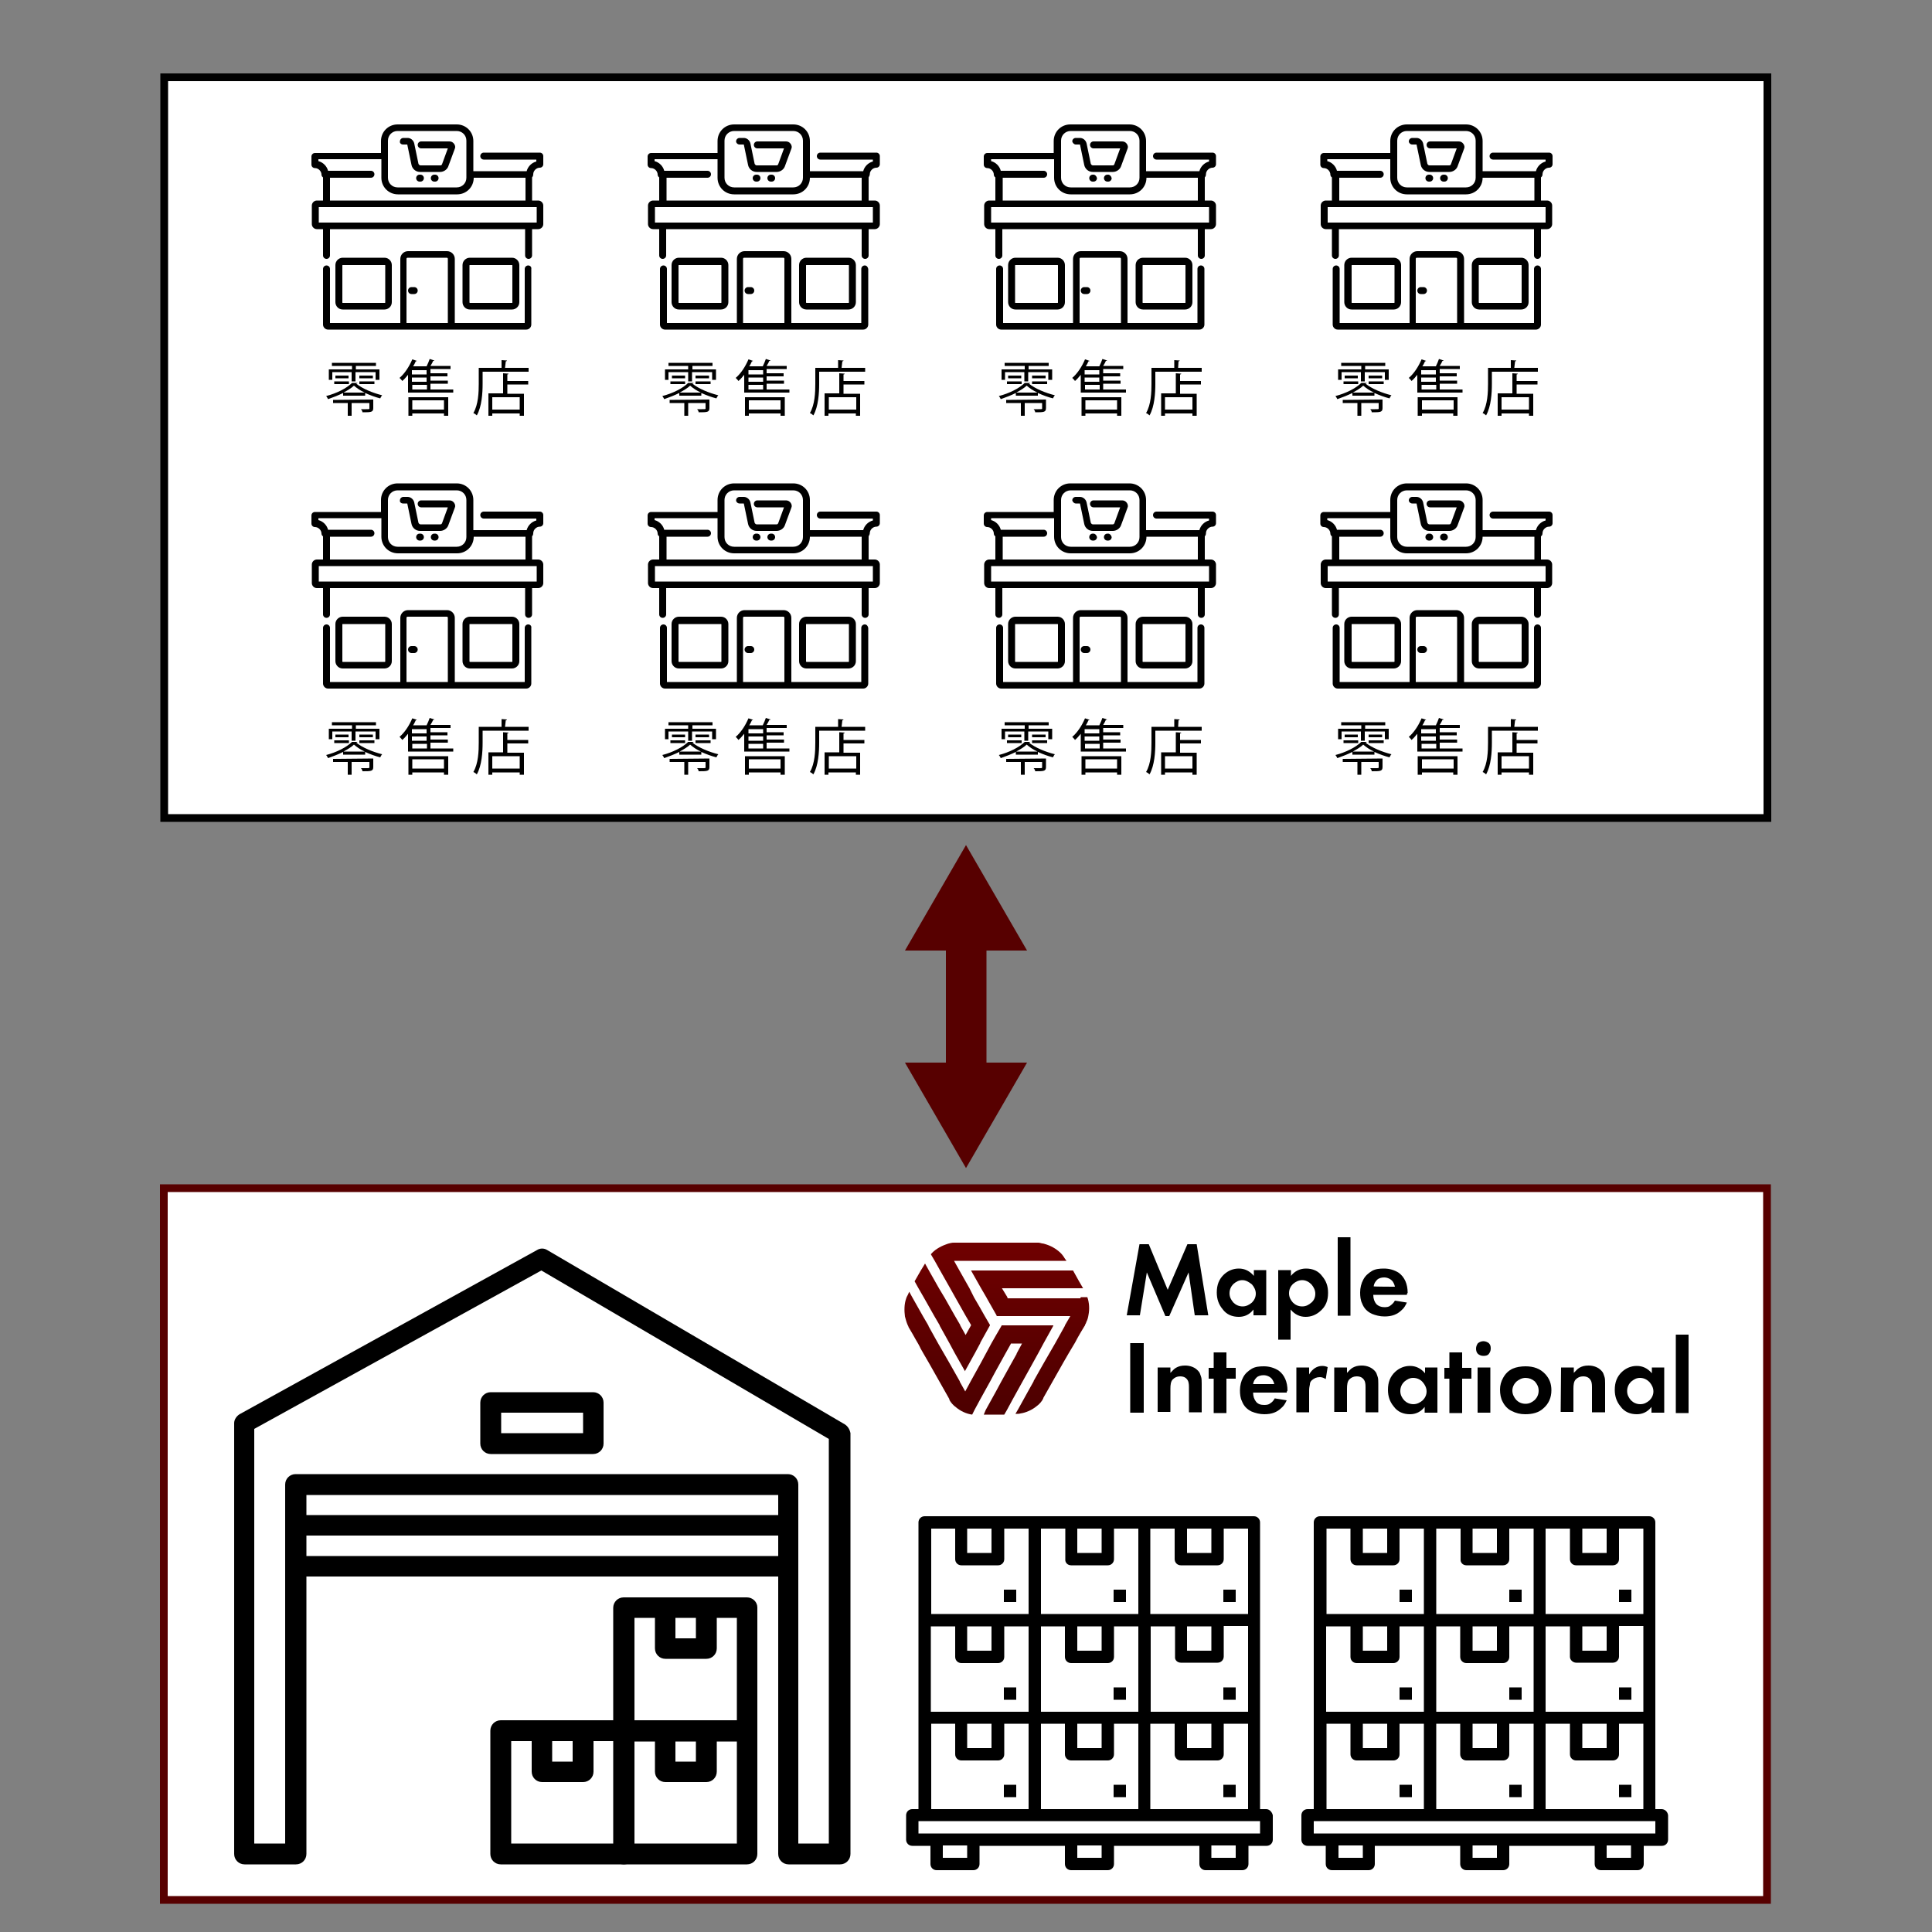 <?xml version="1.0" encoding="utf-8"?>
<!-- Generator: Adobe Illustrator 18.0.0, SVG Export Plug-In . SVG Version: 6.00 Build 0)  -->
<!DOCTYPE svg PUBLIC "-//W3C//DTD SVG 1.1//EN" "http://www.w3.org/Graphics/SVG/1.1/DTD/svg11.dtd">
<svg version="1.1" id="レイヤー_1" xmlns="http://www.w3.org/2000/svg" xmlns:xlink="http://www.w3.org/1999/xlink" x="0px"
	 y="0px" viewBox="0 0 500 500" enable-background="new 0 0 500 500" xml:space="preserve">
<rect x="0" y="0" width="500" height="500" fill="#808080" stroke="none"/>
<rect x="244.8" y="235.3" fill="#570000" width="10.5" height="43.1"/>
<polygon fill="#570000" points="234.2,246 250,218.7 265.8,246 "/>
<polygon fill="#570000" points="265.8,275 250,302.3 234.2,275 "/>
<rect x="42.5" y="20" fill="#FFFFFF" stroke="#000000" stroke-width="2" stroke-miterlimit="10" width="414.9" height="191.7"/>
<rect x="42.4" y="307.5" fill="#FFFFFF" stroke="#570000" stroke-width="2" stroke-miterlimit="10" width="414.9" height="184.2"/>
<g>
	<g>
		<path fill="#FFFFFF" d="M279.6,336h-2.9h-5.2h-2.9h-5.2h-2.6l-0.1-0.2v-0.1l-1.4-2.3h2.6h0.1h2.8h5.2h2.9h5.2h2.2l-1.1-1.9
			l-1.5-2.7h-2.2h-2.9h-5.2h-2.9h-0.1h-5.2h-2.5h-5.3h-0.1l2.6,4.6l1.4,2.4l0.1,0.2l2.5,4.4v0.1l0.1,0.1h0.1h2.7h2.5h2.7h2.9h5.2
			h2.9l-1.4,2.4v0.1l-2.5,4.5l-3,5.2l-2.6,4.6v0.1l-1.4,2.5l-2.6,4.7l-0.7,1.2h0.5c0.3,0,0.5,0,0.8-0.1c1.4-0.2,3-0.9,4.2-1.9
			c0.7-0.5,1.4-1.3,1.7-2l0,0v-0.1l2.6-4.6l2.6-4.6c0.8-1.4,1.9-3.3,3-5.1c0.5-1,1.1-2,1.5-2.7l0.9-1.5l0.2-0.3v-0.1l0.2-0.4
			c0.1-0.1,0.1-0.2,0.1-0.3c0.3-0.5,0.5-1.2,0.6-1.9c0.3-1.5,0.2-3.2-0.3-4.6h-1.7L279.6,336L279.6,336z"/>
		
			<linearGradient id="SVGID_1_" gradientUnits="userSpaceOnUse" x1="126.345" y1="194.2" x2="126.345" y2="158.122" gradientTransform="matrix(2.119 0 0 2.119 -1.119 -29.872)">
			<stop  offset="0" style="stop-color:#400000"/>
			<stop  offset="1" style="stop-color:#7D0000"/>
		</linearGradient>
		<path fill="url(#SVGID_1_)" d="M279.6,336h-2.9h-5.2h-2.9h-5.2h-2.6l-0.1-0.2v-0.1l-1.4-2.3h2.6h0.1h2.8h5.2h2.9h5.2h2.2l-1.1-1.9
			l-1.5-2.7h-2.2h-2.9h-5.2h-2.9h-0.1h-5.2h-2.5h-5.3h-0.1l2.6,4.6l1.4,2.4l0.1,0.2l2.5,4.4v0.1l0.1,0.1h0.1h2.7h2.5h2.7h2.9h5.2
			h2.9l-1.4,2.4v0.1l-2.5,4.5l-3,5.2l-2.6,4.6v0.1l-1.4,2.5l-2.6,4.7l-0.7,1.2h0.5c0.3,0,0.5,0,0.8-0.1c1.4-0.2,3-0.9,4.2-1.9
			c0.7-0.5,1.4-1.3,1.7-2l0,0v-0.1l2.6-4.6l2.6-4.6c0.8-1.4,1.9-3.3,3-5.1c0.5-1,1.1-2,1.5-2.7l0.9-1.5l0.2-0.3v-0.1l0.2-0.4
			c0.1-0.1,0.1-0.2,0.1-0.3c0.3-0.5,0.5-1.2,0.6-1.9c0.3-1.5,0.2-3.2-0.3-4.6h-1.7L279.6,336L279.6,336z"/>
		<path fill="#FFFFFF" d="M239.2,336l2.6,4.6l1.4,2.4v0.1l2.5,4.5l1.4,2.6l2.6,4.6v0.1l2.6-4.7l1.4-2.6v-0.1l2.5-4.5V343l0,0v-0.1
			l-1.4-2.4l-1.3-2.3l-1.4-2.4l-1.2-2.4l-2.6-4.6l-1.4-2.5h2.8h0.2h5.2h5.4h5.2h0.1h2.8h5.2h2.2l-0.5-0.7c-0.2-0.4-0.5-0.7-0.7-1
			c-1-1.1-2.4-2-3.9-2.5c-0.4-0.1-0.8-0.3-1.2-0.3c-0.4-0.1-0.7-0.2-1-0.2h-0.5h-0.1h-1.7c-1,0-2.3,0-3.5,0c-1.9,0-3.9,0-5.3,0
			s-3.4,0-5.4,0c-1.3,0-2.4,0-3.4,0h-1.8h0.1H247c-0.4,0-0.6,0-1,0.1c-0.5,0.1-0.8,0.2-1.3,0.4c-1.4,0.5-2.9,1.4-3.8,2.5l1,1.7
			l1.4,2.5l2.6,4.6l1.4,2.5l2.6,4.6l1.4,2.4l0,0v0.1l-1.4,2.5l-1.4-2.5v-0.1l-1.4-2.4l-2.6-4.6l-1.5-2.5l-2.6-4.6l-1-1.8l-1.1,1.8
			l-1.6,2.8l1,1.8L239.2,336z"/>
		
			<linearGradient id="SVGID_2_" gradientUnits="userSpaceOnUse" x1="121.588" y1="194.2" x2="121.588" y2="158.122" gradientTransform="matrix(2.119 0 0 2.119 -1.119 -29.872)">
			<stop  offset="0" style="stop-color:#400000"/>
			<stop  offset="1" style="stop-color:#7D0000"/>
		</linearGradient>
		<path fill="url(#SVGID_2_)" d="M239.2,336l2.6,4.6l1.4,2.4v0.1l2.5,4.5l1.4,2.6l2.6,4.6v0.1l2.6-4.7l1.4-2.6v-0.1l2.5-4.5V343l0,0
			v-0.1l-1.4-2.4l-1.3-2.3l-1.4-2.4l-1.2-2.4l-2.6-4.6l-1.4-2.5h2.8h0.2h5.2h5.4h5.2h0.1h2.8h5.2h2.2l-0.5-0.7
			c-0.2-0.4-0.5-0.7-0.7-1c-1-1.1-2.4-2-3.9-2.5c-0.4-0.1-0.8-0.3-1.2-0.3c-0.4-0.1-0.7-0.2-1-0.2h-0.5h-0.1h-1.7c-1,0-2.3,0-3.5,0
			c-1.9,0-3.9,0-5.3,0s-3.4,0-5.4,0c-1.3,0-2.4,0-3.4,0h-1.8h0.1H247c-0.4,0-0.6,0-1,0.1c-0.5,0.1-0.8,0.2-1.3,0.4
			c-1.4,0.5-2.9,1.4-3.8,2.5l1,1.7l1.4,2.5l2.6,4.6l1.4,2.5l2.6,4.6l1.4,2.4l0,0v0.1l-1.4,2.5l-1.4-2.5v-0.1l-1.4-2.4l-2.6-4.6
			l-1.5-2.5l-2.6-4.6l-1-1.8l-1.1,1.8l-1.6,2.8l1,1.8L239.2,336z"/>
		<path fill="#FFFFFF" d="M266.1,354.9L266.1,354.9l2.6-4.7l1.4-2.6l2.5-4.5v-0.1h-5.2h-2.9l0,0h-5.2h-0.1l0,0v0.1l-1.4,2.4
			l-1.2,2.1l-1.4,2.6l-1.4,2.6l-2.6,4.7l-1.4,2.6l-1.4-2.5v-0.1l-2.6-4.6l-3-5.2l-2.5-4.5v-0.1l-1.4-2.4l-2.6-4.6l-1-1.8L235,335
			c-0.2,0.4-0.4,0.7-0.5,1.1c-0.5,1.4-0.5,3.1-0.3,4.6c0.2,0.8,0.4,1.5,0.7,2.2l0.2,0.4v0.1l1,1.7c0.6,1.1,1.2,2.1,1.6,2.8
			c0.3,0.5,0.5,1,0.5,1s1,1.8,2.3,4l2.6,4.6l2.6,4.6v0.1v0.1c0.4,0.7,1,1.4,1.7,1.9c1.2,1,2.7,1.7,4.2,1.9l0.6-1.2l1.4-2.6l2.6-4.7
			l1.4-2.6l2.6-4.7l1.4-2.5v-0.1l0,0h2.9l-1.4,2.6v0.1l-1.4,2.5l-2.6,4.7l-1.4,2.6l-2.6,4.7l-0.5,1.2h1.4h3.9l0.7-1.2l1.4-2.6
			l2.6-4.7L266.1,354.9z"/>
		
			<linearGradient id="SVGID_3_" gradientUnits="userSpaceOnUse" x1="120.143" y1="194.2" x2="120.143" y2="158.122" gradientTransform="matrix(2.119 0 0 2.119 -1.119 -29.872)">
			<stop  offset="0" style="stop-color:#400000"/>
			<stop  offset="1" style="stop-color:#7D0000"/>
		</linearGradient>
		<path fill="url(#SVGID_3_)" d="M266.1,354.9L266.1,354.9l2.6-4.7l1.4-2.6l2.5-4.5v-0.1h-5.2h-2.9l0,0h-5.2h-0.1l0,0v0.1l-1.4,2.4
			l-1.2,2.1l-1.4,2.6l-1.4,2.6l-2.6,4.7l-1.4,2.6l-1.4-2.5v-0.1l-2.6-4.6l-3-5.2l-2.5-4.5v-0.1l-1.4-2.4l-2.6-4.6l-1-1.8L235,335
			c-0.2,0.4-0.4,0.7-0.5,1.1c-0.5,1.4-0.5,3.1-0.3,4.6c0.2,0.8,0.4,1.5,0.7,2.2l0.2,0.4v0.1l1,1.7c0.6,1.1,1.2,2.1,1.6,2.8
			c0.3,0.5,0.5,1,0.5,1s1,1.8,2.3,4l2.6,4.6l2.6,4.6v0.1v0.1c0.4,0.7,1,1.4,1.7,1.9c1.2,1,2.7,1.7,4.2,1.9l0.6-1.2l1.4-2.6l2.6-4.7
			l1.4-2.6l2.6-4.7l1.4-2.5v-0.1l0,0h2.9l-1.4,2.6v0.1l-1.4,2.5l-2.6,4.7l-1.4,2.6l-2.6,4.7l-0.5,1.2h1.4h3.9l0.7-1.2l1.4-2.6
			l2.6-4.7L266.1,354.9z"/>
	</g>
	<g>
		<path d="M291.6,340.4l3.3-18.4h2.4l4.9,11.8l5.1-11.8h2.4l3,18.4h-3.5l-1.6-11.1l-5,11.3h-1l-4.8-11.3l-1.8,11.1H291.6
			L291.6,340.4z"/>
		<path d="M324.4,328.7h3.3v11.7h-3.3v-1.5c-1,1.3-2.3,1.9-3.8,1.9c-1.7,0-3.2-0.6-4.2-2c-1-1.2-1.5-2.6-1.5-4.3
			c0-2,0.6-3.5,1.9-4.7c1.1-1,2.4-1.5,3.8-1.5c1.5,0,2.8,0.6,3.9,1.9V328.7L324.4,328.7z M321.5,331.3c-0.9,0-1.6,0.4-2.3,1
			c-0.6,0.6-1,1.4-1,2.4s0.4,1.7,1,2.4c0.6,0.6,1.4,1,2.4,1c0.9,0,1.7-0.4,2.4-1c0.6-0.6,1-1.4,1-2.3c0-0.9-0.4-1.7-1-2.4
			C323.1,331.7,322.4,331.3,321.5,331.3z"/>
		<path d="M334.1,346.7h-3.3v-18h3.3v1.5c1-1.3,2.4-1.9,3.9-1.9c1.7,0,3.2,0.6,4.2,2c1,1.2,1.5,2.5,1.5,4.3c0,2-0.6,3.5-2,4.7
			c-1.1,1-2.4,1.5-3.8,1.5c-1.5,0-2.8-0.6-3.9-1.9V346.7L334.1,346.7z M337,331.3c-0.9,0-1.7,0.4-2.4,1c-0.6,0.6-1,1.4-1,2.4
			s0.4,1.7,1,2.4c0.6,0.6,1.4,1,2.4,1s1.7-0.4,2.4-1s1-1.4,1-2.3c0-0.9-0.4-1.7-1-2.4C338.7,331.7,337.9,331.3,337,331.3z"/>
		<path d="M349.5,320.2v20.3h-3.3v-20.3C346.3,320.2,349.5,320.2,349.5,320.2z"/>
		<path d="M364.1,335.1h-8.7c0,1,0.3,1.8,0.8,2.4c0.5,0.5,1.2,0.8,2.1,0.8c0.6,0,1.2-0.1,1.5-0.4c0.4-0.3,0.8-0.6,1.2-1.3l3.1,0.5
			c-0.4,0.8-0.7,1.4-1.3,1.9c-1.2,1.2-2.6,1.7-4.5,1.7c-1.2,0-2.3-0.3-3.3-0.7c-1.2-0.6-2-1.4-2.5-2.7c-0.4-0.8-0.5-1.8-0.5-2.8
			c0-1.2,0.3-2.4,0.8-3.3c0.5-1,1.3-1.7,2.3-2.3c0.9-0.5,1.9-0.6,3.1-0.6c1.4,0,2.7,0.4,3.8,1.1c1.5,1.1,2.3,2.9,2.3,5.2
			C364.1,334.8,364.1,334.9,364.1,335.1z M361,333c-0.1-0.6-0.4-1.1-0.6-1.4c-0.5-0.6-1.3-1-2.2-1c-0.7,0-1.4,0.2-1.8,0.6
			c-0.5,0.5-0.8,1-0.9,1.7C355.5,333,361,333,361,333z"/>
		<path d="M296,347.6v18h-3.5v-18H296z"/>
		<path d="M299.6,353.9h3.3v1.4c0.5-0.5,0.9-1,1.4-1.3c0.7-0.4,1.4-0.6,2.4-0.6c1.4,0,2.6,0.5,3.4,1.4c0.4,0.4,0.5,0.8,0.7,1.4
			c0.2,0.5,0.2,1.2,0.2,1.9v7.4h-3.3v-6.5c0-0.9-0.1-1.5-0.4-1.9c-0.4-0.6-1-0.9-1.9-0.9c-0.8,0-1.4,0.3-1.9,0.8s-0.6,1.4-0.6,2.4v6
			h-3.3L299.6,353.9L299.6,353.9z"/>
		<path d="M317.4,356.8v8.9h-3.3v-8.9h-1.3V354h1.3v-4h3.3v4h2.4v2.8H317.4z"/>
		<path d="M333,360.4h-8.7c0,1,0.3,1.8,0.8,2.4s1.2,0.8,2.1,0.8c0.6,0,1.2-0.1,1.5-0.4c0.5-0.3,0.8-0.6,1.2-1.3l3.1,0.5
			c-0.4,0.8-0.7,1.4-1.3,1.9c-1.2,1.2-2.6,1.7-4.5,1.7c-1.2,0-2.3-0.3-3.3-0.7c-1.2-0.6-2-1.4-2.5-2.7c-0.4-0.8-0.5-1.8-0.5-2.8
			c0-1.2,0.3-2.4,0.8-3.3c0.5-1,1.3-1.7,2.3-2.3c0.9-0.5,1.9-0.6,3.1-0.6c1.4,0,2.7,0.4,3.8,1.1c1.5,1.1,2.3,2.9,2.3,5.2
			C333,360.1,333,360.2,333,360.4z M329.8,358.3c-0.1-0.6-0.4-1.1-0.6-1.4c-0.5-0.6-1.3-1-2.2-1c-0.7,0-1.4,0.2-1.8,0.6
			c-0.5,0.5-0.8,1-0.9,1.7H329.8L329.8,358.3z"/>
		<path d="M335.5,353.9h3.3v1.8c0.8-1.4,2-2.2,3.4-2.2c0.5,0,0.9,0.1,1.4,0.3l-0.5,3.1c-0.5-0.3-1-0.5-1.5-0.5
			c-0.9,0-1.5,0.3-2.1,0.8c-0.3,0.3-0.5,0.6-0.5,1.1c-0.1,0.5-0.2,0.9-0.2,1.6v5.6h-3.3L335.5,353.9L335.5,353.9L335.5,353.9z"/>
		<path d="M345.3,353.9h3.3v1.4c0.5-0.5,0.9-1,1.4-1.3c0.7-0.4,1.4-0.6,2.4-0.6c1.4,0,2.6,0.5,3.4,1.4c0.4,0.4,0.5,0.8,0.7,1.4
			c0.2,0.5,0.2,1.2,0.2,1.9v7.4h-3.3v-6.5c0-0.9-0.1-1.5-0.4-1.9c-0.4-0.6-1-0.9-1.9-0.9c-0.8,0-1.4,0.3-1.9,0.8
			c-0.5,0.5-0.6,1.4-0.6,2.4v6h-3.3L345.3,353.9L345.3,353.9z"/>
		<path d="M368.7,353.9h3.3v11.7h-3.3v-1.5c-1,1.3-2.3,1.9-3.8,1.9c-1.7,0-3.2-0.6-4.2-2c-1-1.2-1.5-2.6-1.5-4.3
			c0-2,0.6-3.5,1.9-4.7c1.1-1,2.4-1.5,3.8-1.5c1.5,0,2.8,0.6,3.9,1.9V353.9L368.7,353.9z M365.7,356.6c-0.9,0-1.6,0.4-2.3,1
			c-0.6,0.6-1,1.4-1,2.4s0.4,1.7,1,2.4c0.6,0.6,1.4,1,2.4,1c0.9,0,1.7-0.4,2.4-1c0.6-0.6,1-1.4,1-2.3c0-0.9-0.4-1.7-1-2.4
			C367.5,356.9,366.6,356.6,365.7,356.6z"/>
		<path d="M378.4,356.8v8.9h-3.3v-8.9h-1.3V354h1.3v-4h3.3v4h2.4v2.8H378.4z"/>
		<path d="M383.9,347.1c0.5,0,1,0.2,1.4,0.5c0.4,0.4,0.5,0.8,0.5,1.4s-0.2,1-0.5,1.4s-0.8,0.5-1.4,0.5s-1-0.2-1.4-0.5
			c-0.4-0.4-0.5-0.9-0.5-1.4s0.2-1,0.5-1.4C382.9,347.3,383.4,347.1,383.9,347.1z M385.7,353.9v11.7h-3.3v-11.7H385.7L385.7,353.9z"
			/>
		<path d="M394.8,353.6c2.1,0,3.8,0.6,5.1,2c1.1,1.2,1.6,2.5,1.6,4.2c0,1.9-0.7,3.5-2.1,4.7c-1.2,1.1-2.8,1.5-4.7,1.5
			c-1.3,0-2.4-0.3-3.4-0.8c-1.1-0.5-1.9-1.4-2.4-2.4c-0.5-0.9-0.7-2-0.7-3.2c0-1.1,0.3-2.1,0.8-3c0.6-1.1,1.4-1.9,2.5-2.4
			C392.4,353.8,393.6,353.6,394.8,353.6z M394.8,356.6c-0.9,0-1.7,0.4-2.4,1c-0.6,0.6-1,1.4-1,2.3c0,0.9,0.4,1.7,1,2.4
			c0.6,0.6,1.4,1,2.4,1s1.7-0.4,2.4-1c0.6-0.6,1-1.4,1-2.4s-0.4-1.7-1-2.4C396.5,356.9,395.7,356.6,394.8,356.6z"/>
		<path d="M404,353.9h3.3v1.4c0.5-0.5,0.9-1,1.4-1.3c0.7-0.4,1.4-0.6,2.4-0.6c1.4,0,2.6,0.5,3.4,1.4c0.4,0.4,0.5,0.8,0.7,1.4
			c0.2,0.5,0.2,1.2,0.2,1.9v7.4H412v-6.5c0-0.9-0.1-1.5-0.4-1.9c-0.4-0.6-1-0.9-1.9-0.9c-0.8,0-1.4,0.3-1.9,0.8
			c-0.5,0.5-0.6,1.4-0.6,2.4v6h-3.3L404,353.9L404,353.9z"/>
		<path d="M427.4,353.9h3.3v11.7h-3.3v-1.5c-1,1.3-2.3,1.9-3.8,1.9c-1.7,0-3.2-0.6-4.2-2c-1-1.2-1.5-2.6-1.5-4.3
			c0-2,0.6-3.5,1.9-4.7c1.1-1,2.4-1.5,3.8-1.5c1.5,0,2.8,0.6,3.9,1.9V353.9L427.4,353.9z M424.4,356.6c-0.9,0-1.6,0.4-2.3,1
			c-0.6,0.6-1,1.4-1,2.4s0.4,1.7,1,2.4c0.6,0.6,1.4,1,2.4,1s1.7-0.4,2.4-1c0.6-0.6,1-1.4,1-2.3c0-0.9-0.4-1.7-1-2.4
			C426.1,356.9,425.3,356.6,424.4,356.6z"/>
		<path d="M437,345.4v20.3h-3.3v-20.3H437L437,345.4z"/>
	</g>
</g>
<g>
	<g>
		<g>
			<path d="M218.6,368.6l-77-45.1c-0.8-0.5-1.8-0.5-2.6,0l-77,42.5c-0.8,0.5-1.4,1.4-1.4,2.3v111.5c0,1.5,1.2,2.7,2.7,2.7h13.3
				c1.5,0,2.7-1.2,2.7-2.7v-92.9h122.1v92.9c0,1.5,1.2,2.7,2.7,2.7h13.3c1.5,0,2.7-1.2,2.7-2.7V370.9
				C219.9,369.9,219.4,369.1,218.6,368.6z M214.6,477.1h-8v-92.9c0-1.5-1.2-2.7-2.7-2.7H76.5c-1.5,0-2.7,1.2-2.7,2.7v92.9h-8V369.8
				l74.3-41l74.4,43.6V477.1L214.6,477.1z"/>
		</g>
	</g>
	<g>
		<g>
			<path d="M193.3,445.2h-31.9c-1.5,0-2.7,1.2-2.7,2.7v31.9c0,1.5,1.2,2.7,2.7,2.7h31.9c1.5,0,2.7-1.2,2.7-2.7v-31.9
				C196,446.4,194.8,445.2,193.3,445.2z M190.7,477.1h-26.5v-26.5h26.5V477.1z"/>
		</g>
	</g>
	<g>
		<g>
			<path d="M180.1,447.9v8h-5.3v-8h-5.3v10.6c0,1.5,1.2,2.7,2.7,2.7h10.6c1.5,0,2.7-1.2,2.7-2.7v-10.6H180.1z"/>
		</g>
	</g>
	<g>
		<g>
			<path d="M161.5,445.2h-31.9c-1.5,0-2.7,1.2-2.7,2.7v31.9c0,1.5,1.2,2.7,2.7,2.7h31.9c1.5,0,2.7-1.2,2.7-2.7v-31.9
				C164.1,446.4,162.9,445.2,161.5,445.2z M158.8,477.1h-26.5v-26.5h26.5V477.1z"/>
		</g>
	</g>
	<g>
		<g>
			<path d="M148.2,447.9v8h-5.3v-8h-5.3v10.6c0,1.5,1.2,2.7,2.7,2.7h10.6c1.5,0,2.7-1.2,2.7-2.7v-10.6H148.2z"/>
		</g>
	</g>
	<g>
		<g>
			<path d="M193.3,413.4h-31.9c-1.5,0-2.7,1.2-2.7,2.7v31.9c0,1.5,1.2,2.7,2.7,2.7h31.9c1.5,0,2.7-1.2,2.7-2.7V416
				C196,414.6,194.8,413.4,193.3,413.4z M190.7,445.2h-26.5v-26.5h26.5V445.2z"/>
		</g>
	</g>
	<g>
		<g>
			<path d="M180.1,416v8h-5.3v-8h-5.3v10.6c0,1.5,1.2,2.7,2.7,2.7h10.6c1.5,0,2.7-1.2,2.7-2.7V416H180.1z"/>
		</g>
	</g>
	<g>
		<g>
			<rect x="76.5" y="402.7" width="127.4" height="5.3"/>
		</g>
	</g>
	<g>
		<g>
			<rect x="76.5" y="392.1" width="127.4" height="5.3"/>
		</g>
	</g>
	<g>
		<g>
			<path d="M153.5,360.3H127c-1.5,0-2.7,1.2-2.7,2.7v10.6c0,1.5,1.2,2.7,2.7,2.7h26.5c1.5,0,2.7-1.2,2.7-2.7v-10.6
				C156.2,361.5,155,360.3,153.5,360.3z M150.9,370.9h-21.2v-5.3h21.2V370.9z"/>
		</g>
	</g>
</g>
<g>
	<g id="Outline_4_">
		<path d="M327.7,468.2h-1.6V394c0-0.9-0.7-1.6-1.6-1.6h-85.2c-0.9,0-1.6,0.7-1.6,1.6v74.2h-1.6c-0.9,0-1.6,0.7-1.6,1.6v6.3
			c0,0.9,0.7,1.6,1.6,1.6h4.7v4.7c0,0.9,0.7,1.6,1.6,1.6h9.5c0.9,0,1.6-0.7,1.6-1.6v-4.7h22.1v4.7c0,0.9,0.7,1.6,1.6,1.6h9.5
			c0.9,0,1.6-0.7,1.6-1.6v-4.7h22.1v4.7c0,0.9,0.7,1.6,1.6,1.6h9.5c0.9,0,1.6-0.7,1.6-1.6v-4.7h4.7c0.9,0,1.6-0.7,1.6-1.6v-6.3
			C329.2,468.9,328.5,468.2,327.7,468.2z M297.7,468.2v-22.1h6.3v7.9c0,0.9,0.7,1.6,1.6,1.6h9.5c0.9,0,1.6-0.7,1.6-1.6v-7.9h6.3
			v22.1H297.7z M250.3,446.1h6.3v6.3h-6.3V446.1z M240.9,443v-22.1h6.3v7.9c0,0.9,0.7,1.6,1.6,1.6h9.5c0.9,0,1.6-0.7,1.6-1.6v-7.9
			h6.3V443H240.9z M250.3,420.9h6.3v6.3h-6.3V420.9z M269.3,420.9h6.3v7.9c0,0.9,0.7,1.6,1.6,1.6h9.5c0.9,0,1.6-0.7,1.6-1.6v-7.9
			h6.3V443h-25.2V420.9z M278.8,395.6h6.3v6.3h-6.3V395.6z M277.2,405.1h9.5c0.9,0,1.6-0.7,1.6-1.6v-7.9h6.3v22.1h-25.2v-22.1h6.3
			v7.9C275.6,404.4,276.3,405.1,277.2,405.1z M278.8,420.9h6.3v6.3h-6.3V420.9z M307.2,420.9h6.3v6.3h-6.3V420.9z M305.6,430.3h9.5
			c0.9,0,1.6-0.7,1.6-1.6v-7.9h6.3V443h-25.2v-22.1h6.3v7.9C304,429.6,304.7,430.3,305.6,430.3z M307.2,446.1h6.3v6.3h-6.3V446.1z
			 M278.8,446.1h6.3v6.3h-6.3V446.1z M275.6,446.1v7.9c0,0.9,0.7,1.6,1.6,1.6h9.5c0.9,0,1.6-0.7,1.6-1.6v-7.9h6.3v22.1h-25.2v-22.1
			H275.6z M322.9,417.7h-25.2v-22.1h6.3v7.9c0,0.9,0.7,1.6,1.6,1.6h9.5c0.9,0,1.6-0.7,1.6-1.6v-7.9h6.3V417.7z M307.2,395.6h6.3v6.3
			h-6.3V395.6z M250.3,395.6h6.3v6.3h-6.3V395.6z M247.2,395.6v7.9c0,0.9,0.7,1.6,1.6,1.6h9.5c0.9,0,1.6-0.7,1.6-1.6v-7.9h6.3v22.1
			h-25.2v-22.1H247.2z M240.9,446.1h6.3v7.9c0,0.9,0.7,1.6,1.6,1.6h9.5c0.9,0,1.6-0.7,1.6-1.6v-7.9h6.3v22.1h-25.2V446.1z
			 M250.3,480.8H244v-3.2h6.3V480.8z M285.1,480.8h-6.3v-3.2h6.3V480.8z M319.8,480.8h-6.3v-3.2h6.3V480.8z M326.1,474.5h-88.4v-3.2
			h88.4V474.5z"/>
		<path d="M316.6,461.9h3.2v3.2h-3.2V461.9z"/>
		<path d="M288.2,461.9h3.2v3.2h-3.2V461.9z"/>
		<path d="M316.6,436.7h3.2v3.2h-3.2V436.7z"/>
		<path d="M288.2,436.7h3.2v3.2h-3.2V436.7z"/>
		<path d="M259.8,461.9h3.2v3.2h-3.2V461.9z"/>
		<path d="M259.8,436.7h3.2v3.2h-3.2V436.7z"/>
		<path d="M316.6,411.4h3.2v3.2h-3.2V411.4z"/>
		<path d="M288.2,411.4h3.2v3.2h-3.2V411.4z"/>
		<path d="M259.8,411.4h3.2v3.2h-3.2V411.4z"/>
	</g>
	<g id="Outline_1_">
		<path d="M430,468.2h-1.6V394c0-0.9-0.7-1.6-1.6-1.6h-85.2c-0.9,0-1.6,0.7-1.6,1.6v74.2h-1.6c-0.9,0-1.6,0.7-1.6,1.6v6.3
			c0,0.9,0.7,1.6,1.6,1.6h4.7v4.7c0,0.9,0.7,1.6,1.6,1.6h9.5c0.9,0,1.6-0.7,1.6-1.6v-4.7h22.1v4.7c0,0.9,0.7,1.6,1.6,1.6h9.5
			c0.9,0,1.6-0.7,1.6-1.6v-4.7h22.1v4.7c0,0.9,0.7,1.6,1.6,1.6h9.5c0.9,0,1.6-0.7,1.6-1.6v-4.7h4.7c0.9,0,1.6-0.7,1.6-1.6v-6.3
			C431.6,468.9,430.9,468.2,430,468.2z M400,468.2v-22.1h6.3v7.9c0,0.9,0.7,1.6,1.6,1.6h9.5c0.9,0,1.6-0.7,1.6-1.6v-7.9h6.3v22.1
			H400z M352.7,446.1h6.3v6.3h-6.3V446.1z M343.2,443v-22.1h6.3v7.9c0,0.9,0.7,1.6,1.6,1.6h9.5c0.9,0,1.6-0.7,1.6-1.6v-7.9h6.3V443
			H343.2z M352.7,420.9h6.3v6.3h-6.3V420.9z M371.6,420.9h6.3v7.9c0,0.9,0.7,1.6,1.6,1.6h9.5c0.9,0,1.6-0.7,1.6-1.6v-7.9h6.3V443
			h-25.2V420.9z M381.1,395.6h6.3v6.3h-6.3V395.6z M379.5,405.1h9.5c0.9,0,1.6-0.7,1.6-1.6v-7.9h6.3v22.1h-25.2v-22.1h6.3v7.9
			C377.9,404.4,378.6,405.1,379.5,405.1z M381.1,420.9h6.3v6.3h-6.3V420.9z M409.5,420.9h6.3v6.3h-6.3V420.9z M407.9,430.3h9.5
			c0.9,0,1.6-0.7,1.6-1.6v-7.9h6.3V443H400v-22.1h6.3v7.9C406.3,429.6,407.1,430.3,407.9,430.3z M409.5,446.1h6.3v6.3h-6.3V446.1z
			 M381.1,446.1h6.3v6.3h-6.3V446.1z M377.9,446.1v7.9c0,0.9,0.7,1.6,1.6,1.6h9.5c0.9,0,1.6-0.7,1.6-1.6v-7.9h6.3v22.1h-25.2v-22.1
			H377.9z M425.3,417.7H400v-22.1h6.3v7.9c0,0.9,0.7,1.6,1.6,1.6h9.5c0.9,0,1.6-0.7,1.6-1.6v-7.9h6.3V417.7z M409.5,395.6h6.3v6.3
			h-6.3V395.6z M352.7,395.6h6.3v6.3h-6.3V395.6z M349.5,395.6v7.9c0,0.9,0.7,1.6,1.6,1.6h9.5c0.9,0,1.6-0.7,1.6-1.6v-7.9h6.3v22.1
			h-25.2v-22.1H349.5z M343.2,446.1h6.3v7.9c0,0.9,0.7,1.6,1.6,1.6h9.5c0.9,0,1.6-0.7,1.6-1.6v-7.9h6.3v22.1h-25.2V446.1z
			 M352.7,480.8h-6.3v-3.2h6.3V480.8z M387.4,480.8h-6.3v-3.2h6.3V480.8z M422.1,480.8h-6.3v-3.2h6.3V480.8z M428.4,474.5h-88.4
			v-3.2h88.4V474.5z"/>
		<path d="M419,461.9h3.2v3.2H419V461.9z"/>
		<path d="M390.6,461.9h3.2v3.2h-3.2V461.9z"/>
		<path d="M419,436.7h3.2v3.2H419V436.7z"/>
		<path d="M390.6,436.7h3.2v3.2h-3.2V436.7z"/>
		<path d="M362.2,461.9h3.2v3.2h-3.2V461.9z"/>
		<path d="M362.2,436.7h3.2v3.2h-3.2V436.7z"/>
		<path d="M419,411.4h3.2v3.2H419V411.4z"/>
		<path d="M390.6,411.4h3.2v3.2h-3.2V411.4z"/>
		<path d="M362.2,411.4h3.2v3.2h-3.2V411.4z"/>
	</g>
</g>
<g>
	<g>
		<g>
			<path d="M88.8,101.7c-1.2,0.6-2.5,1.1-3.9,1.6c-0.1-0.2-0.3-0.6-0.5-0.8c2.7-0.7,5.3-2,6.7-3.4l1.4,0c0,0.1-0.1,0.1-0.3,0.2
				c1.6,1.3,4.3,2.4,6.7,3c-0.2,0.2-0.4,0.6-0.5,0.8c-1.2-0.3-2.6-0.8-3.9-1.4v0.7h-5.7L88.8,101.7L88.8,101.7z M86,96.3v2h-0.9
				v-2.7h6v-0.9h-5.2v-0.8h11.4v0.8h-5.2v0.9h6.1v2.7h-1v-2h-5.2v2.4h-1v-2.4H86z M96.6,103.4v2.2c0,1.1-0.6,1.1-2.8,1.1
				c0-0.3-0.2-0.6-0.4-0.8c0.5,0,0.9,0,1.2,0c1,0,1,0,1-0.2v-1.4H91v3.3h-1v-3.3h-3.8v-0.8L96.6,103.4L96.6,103.4z M86.5,99.4v-0.7
				h3.8v0.7H86.5z M86.8,97.2h3.4v0.7h-3.4V97.2z M94.4,101.6c-1.1-0.5-2-1.1-2.8-1.8c-0.6,0.6-1.6,1.2-2.7,1.8H94.4z M93,97.2h3.5
				v0.7H93V97.2z M93,99.4v-0.7h3.9v0.7H93z"/>
			<path d="M111.4,100.8h5.9v0.8h-11.7V97c-0.5,0.6-1,1.2-1.5,1.6c-0.1-0.2-0.5-0.6-0.7-0.8c1.3-1.1,2.5-2.9,3.3-4.8l1.2,0.4
				c-0.1,0.1-0.2,0.1-0.3,0.1c-0.2,0.4-0.4,0.9-0.7,1.3h3.5c0.3-0.6,0.6-1.3,0.8-1.9l1.2,0.4c0,0.1-0.1,0.1-0.3,0.1
				c-0.1,0.3-0.4,0.8-0.7,1.3h5.2v0.8h-5.2v1.1h4.4v0.8h-4.4v1.1h4.5v0.8h-4.5L111.4,100.8L111.4,100.8z M105.7,107.6v-4.8H116v4.8
				h-1.1v-0.6h-8.2v0.6H105.7z M110.4,96.9v-1.1h-3.8v1.1H110.4z M110.4,98.8v-1.1h-3.8v1.1H110.4z M106.7,99.6v1.2h3.8v-1.2H106.7z
				 M114.9,103.6h-8.2v2.4h8.2V103.6z"/>
			<path d="M130.7,95.2h6.1v1h-11.9v3.1c0,2.4-0.2,5.9-1.5,8.2c-0.2-0.2-0.6-0.5-0.9-0.6c1.3-2.2,1.4-5.4,1.4-7.6v-4.1h5.9v-2
				l1.4,0.1c0,0.1-0.1,0.2-0.3,0.2L130.7,95.2L130.7,95.2z M131.6,96.7c0,0.1-0.1,0.2-0.3,0.2v1.7h5.4v0.9h-5.4v2.4h4.3v5.7h-1.1
				v-0.6h-7.1v0.6h-1v-5.8h3.8v-5.2L131.6,96.7z M134.5,106v-3.2h-7.1v3.2H134.5z"/>
		</g>
		<g>
			<path d="M136.7,68.7c-0.5,0-0.9,0.4-0.9,0.9v14h-18.1V67c0-1.1-0.9-2-2-2h-10.1c-1.1,0-2,0.9-2,2v16.6H85.4v-14
				c0-0.5-0.4-0.9-0.9-0.9c-0.5,0-0.9,0.4-0.9,0.9V84c0,0.7,0.6,1.3,1.3,1.3h51.3c0.7,0,1.3-0.6,1.3-1.3V69.6
				C137.6,69.1,137.2,68.7,136.7,68.7z M105.2,83.6V67c0-0.2,0.1-0.3,0.3-0.3h10.1c0.2,0,0.3,0.1,0.3,0.3v16.6H105.2z"/>
			<path d="M132.5,80.1c1,0,1.9-0.8,1.9-1.9v-9.6c0-1-0.8-1.9-1.9-1.9h-10.9c-1,0-1.9,0.8-1.9,1.9v9.6c0,1,0.8,1.9,1.9,1.9H132.5z
				 M121.5,78.3v-9.6c0-0.1,0.1-0.1,0.1-0.1h10.9c0.1,0,0.1,0.1,0.1,0.1v9.6c0,0.1-0.1,0.1-0.1,0.1h-10.9
				C121.6,78.4,121.5,78.3,121.5,78.3z"/>
			<path d="M99.5,80.1c1,0,1.9-0.8,1.9-1.9v-9.6c0-1-0.8-1.9-1.9-1.9H88.7c-1,0-1.9,0.8-1.9,1.9v9.6c0,1,0.8,1.9,1.9,1.9H99.5z
				 M88.6,78.3v-9.6c0-0.1,0.1-0.1,0.1-0.1h10.9c0.1,0,0.1,0.1,0.1,0.1v9.6c0,0.1-0.1,0.1-0.1,0.1H88.7
				C88.6,78.4,88.6,78.3,88.6,78.3z"/>
			<path d="M138,45.1c0-0.9,0.8-1.7,1.7-1.7c0.5,0,0.9-0.4,0.9-0.9v-2.1c0-0.5-0.4-0.9-0.9-0.9h-14.5c-0.5,0-0.9,0.4-0.9,0.9
				c0,0.5,0.4,0.9,0.9,0.9h13.6v0.5c-1.2,0.3-2.2,1.3-2.5,2.5h-13.8v-7.8c0-2.4-1.9-4.3-4.3-4.3h-15.3c-2.4,0-4.3,1.9-4.3,4.3v3.1
				H81.5c-0.5,0-0.9,0.4-0.9,0.9v2.1c0,0.5,0.4,0.9,0.9,0.9c0.9,0,1.7,0.8,1.7,1.7c0,0.3,0.2,0.6,0.4,0.7v6h-1.6
				c-0.7,0-1.3,0.6-1.3,1.3V58c0,0.7,0.6,1.3,1.3,1.3h1.6v6.8c0,0.5,0.4,0.9,0.9,0.9s0.9-0.4,0.9-0.9v-6.8h50.5v6.8
				c0,0.5,0.4,0.9,0.9,0.9c0.5,0,0.9-0.4,0.9-0.9v-6.8h1.6c0.7,0,1.3-0.6,1.3-1.3v-4.8c0-0.7-0.6-1.3-1.3-1.3h-1.6v-6
				C137.9,45.7,138,45.4,138,45.1z M100.4,36.4c0-1.4,1.1-2.5,2.5-2.5h15.3c1.4,0,2.5,1.1,2.5,2.5V46c0,1.4-1.1,2.5-2.5,2.5h-15.3
				c-1.4,0-2.5-1.1-2.5-2.5L100.4,36.4L100.4,36.4z M138.8,57.6H82.5v-4h56.4V57.6z M85.4,51.9V46H96c0.5,0,0.9-0.4,0.9-0.9
				c0-0.5-0.4-0.9-0.9-0.9H84.9c-0.3-1.2-1.3-2.2-2.5-2.5v-0.5h16.3V46c0,2.4,1.9,4.3,4.3,4.3h15.3c2.4,0,4.3-1.9,4.3-4.3v0h13.4
				v5.9H85.4z"/>
			<path d="M107.2,74.3h-0.7c-0.5,0-0.9,0.4-0.9,0.9s0.4,0.9,0.9,0.9h0.7c0.5,0,0.9-0.4,0.9-0.9S107.7,74.3,107.2,74.3z"/>
			<path d="M104.3,37.4h1.1l1.1,5.3c0.2,1,1.1,1.8,2.2,1.8h5.2c0.9,0,1.8-0.6,2.1-1.4l1.7-4.6c0.2-0.4,0.1-0.9-0.2-1.3
				c-0.3-0.4-0.7-0.6-1.2-0.6H109c-0.5,0-0.9,0.4-0.9,0.9c0,0.5,0.4,0.9,0.9,0.9h6.9l-1.5,4.1c-0.1,0.2-0.2,0.3-0.4,0.3h-5.2
				c-0.2,0-0.4-0.2-0.5-0.4l-1.1-5.3c-0.2-0.8-0.9-1.4-1.7-1.4h-1.1c-0.5,0-0.9,0.4-0.9,0.9C103.4,37,103.8,37.4,104.3,37.4z"/>
			<path d="M108.8,45.2h-0.2c-0.5,0-0.9,0.4-0.9,0.9c0,0.5,0.4,0.9,0.9,0.9h0.2c0.5,0,0.9-0.4,0.9-0.9
				C109.7,45.6,109.3,45.2,108.8,45.2z"/>
			<path d="M112.6,45.2h-0.2c-0.5,0-0.9,0.4-0.9,0.9c0,0.5,0.4,0.9,0.9,0.9h0.2c0.5,0,0.9-0.4,0.9-0.9
				C113.5,45.6,113.1,45.2,112.6,45.2z"/>
		</g>
	</g>
	<g>
		<g>
			<path d="M175.8,101.7c-1.2,0.6-2.5,1.1-3.9,1.6c-0.1-0.2-0.3-0.6-0.5-0.8c2.7-0.7,5.3-2,6.7-3.4l1.4,0c0,0.1-0.1,0.1-0.3,0.2
				c1.6,1.3,4.3,2.4,6.7,3c-0.2,0.2-0.4,0.6-0.5,0.8c-1.2-0.3-2.6-0.8-3.9-1.4v0.7h-5.7L175.8,101.7L175.8,101.7z M173,96.3v2h-0.9
				v-2.7h6v-0.9H173v-0.8h11.4v0.8h-5.2v0.9h6.1v2.7h-1v-2h-5.2v2.4h-1v-2.4H173z M183.6,103.4v2.2c0,1.1-0.6,1.1-2.8,1.1
				c0-0.3-0.2-0.6-0.4-0.8c0.5,0,0.9,0,1.2,0c1,0,1,0,1-0.2v-1.4h-4.5v3.3h-1v-3.3h-3.8v-0.8L183.6,103.4L183.6,103.4z M173.5,99.4
				v-0.7h3.8v0.7H173.5z M173.9,97.2h3.4v0.7h-3.4V97.2z M181.4,101.6c-1.1-0.5-2-1.1-2.8-1.8c-0.6,0.6-1.6,1.2-2.7,1.8H181.4z
				 M180,97.2h3.5v0.7H180V97.2z M180,99.4v-0.7h3.9v0.7H180z"/>
			<path d="M198.4,100.8h5.9v0.8h-11.7V97c-0.5,0.6-1,1.2-1.5,1.6c-0.1-0.2-0.5-0.6-0.7-0.8c1.3-1.1,2.5-2.9,3.3-4.8l1.2,0.4
				c-0.1,0.1-0.2,0.1-0.3,0.1c-0.2,0.4-0.4,0.9-0.7,1.3h3.5c0.3-0.6,0.6-1.3,0.8-1.9l1.2,0.4c0,0.1-0.1,0.1-0.3,0.1
				c-0.1,0.3-0.4,0.8-0.7,1.3h5.2v0.8h-5.2v1.1h4.4v0.8h-4.4v1.1h4.5v0.8h-4.5L198.4,100.8L198.4,100.8z M192.8,107.6v-4.8h10.3v4.8
				H202v-0.6h-8.2v0.6H192.8z M197.5,96.9v-1.1h-3.8v1.1H197.5z M197.5,98.8v-1.1h-3.8v1.1H197.5z M193.7,99.6v1.2h3.8v-1.2H193.7z
				 M202,103.6h-8.2v2.4h8.2V103.6z"/>
			<path d="M217.8,95.2h6.1v1H212v3.1c0,2.4-0.2,5.9-1.5,8.2c-0.2-0.2-0.6-0.5-0.9-0.6c1.3-2.2,1.4-5.4,1.4-7.6v-4.1h5.9v-2l1.4,0.1
				c0,0.1-0.1,0.2-0.3,0.2L217.8,95.2L217.8,95.2z M218.6,96.7c0,0.1-0.1,0.2-0.3,0.2v1.7h5.4v0.9h-5.4v2.4h4.3v5.7h-1.1v-0.6h-7.1
				v0.6h-1v-5.8h3.8v-5.2L218.6,96.7z M221.6,106v-3.2h-7.1v3.2H221.6z"/>
		</g>
		<g>
			<path d="M223.8,68.7c-0.5,0-0.9,0.4-0.9,0.9v14h-18.1V67c0-1.1-0.9-2-2-2h-10.1c-1.1,0-2,0.9-2,2v16.6h-18.1v-14
				c0-0.5-0.4-0.9-0.9-0.9c-0.5,0-0.9,0.4-0.9,0.9V84c0,0.7,0.6,1.3,1.3,1.3h51.3c0.7,0,1.3-0.6,1.3-1.3V69.6
				C224.6,69.1,224.3,68.7,223.8,68.7z M192.3,83.6V67c0-0.2,0.1-0.3,0.3-0.3h10.1c0.2,0,0.3,0.1,0.3,0.3v16.6H192.3z"/>
			<path d="M219.6,80.1c1,0,1.9-0.8,1.9-1.9v-9.6c0-1-0.8-1.9-1.9-1.9h-10.9c-1,0-1.9,0.8-1.9,1.9v9.6c0,1,0.8,1.9,1.9,1.9H219.6z
				 M208.6,78.3v-9.6c0-0.1,0.1-0.1,0.1-0.1h10.9c0.1,0,0.1,0.1,0.1,0.1v9.6c0,0.1-0.1,0.1-0.1,0.1h-10.9
				C208.7,78.4,208.6,78.3,208.6,78.3z"/>
			<path d="M186.6,80.1c1,0,1.9-0.8,1.9-1.9v-9.6c0-1-0.8-1.9-1.9-1.9h-10.9c-1,0-1.9,0.8-1.9,1.9v9.6c0,1,0.8,1.9,1.9,1.9H186.6z
				 M175.6,78.3v-9.6c0-0.1,0.1-0.1,0.1-0.1h10.9c0.1,0,0.1,0.1,0.1,0.1v9.6c0,0.1-0.1,0.1-0.1,0.1h-10.9
				C175.7,78.4,175.6,78.3,175.6,78.3z"/>
			<path d="M225.1,45.1c0-0.9,0.8-1.7,1.7-1.7c0.5,0,0.9-0.4,0.9-0.9v-2.1c0-0.5-0.4-0.9-0.9-0.9h-14.5c-0.5,0-0.9,0.4-0.9,0.9
				c0,0.5,0.4,0.9,0.9,0.9h13.6v0.5c-1.2,0.3-2.2,1.3-2.5,2.5h-13.8v-7.8c0-2.4-1.9-4.3-4.3-4.3H190c-2.4,0-4.3,1.9-4.3,4.3v3.1
				h-17.2c-0.5,0-0.9,0.4-0.9,0.9v2.1c0,0.5,0.4,0.9,0.9,0.9c0.9,0,1.7,0.8,1.7,1.7c0,0.3,0.2,0.6,0.4,0.7v6h-1.6
				c-0.7,0-1.3,0.6-1.3,1.3V58c0,0.7,0.6,1.3,1.3,1.3h1.6v6.8c0,0.5,0.4,0.9,0.9,0.9s0.9-0.4,0.9-0.9v-6.8H223v6.8
				c0,0.5,0.4,0.9,0.9,0.9c0.5,0,0.9-0.4,0.9-0.9v-6.8h1.6c0.7,0,1.3-0.6,1.3-1.3v-4.8c0-0.7-0.6-1.3-1.3-1.3h-1.6v-6
				C224.9,45.7,225.1,45.4,225.1,45.1z M187.5,36.4c0-1.4,1.1-2.5,2.5-2.5h15.3c1.4,0,2.5,1.1,2.5,2.5V46c0,1.4-1.1,2.5-2.5,2.5H190
				c-1.4,0-2.5-1.1-2.5-2.5L187.5,36.4L187.5,36.4z M225.9,57.6h-56.4v-4h56.4V57.6z M172.5,51.9V46h10.6c0.5,0,0.9-0.4,0.9-0.9
				c0-0.5-0.4-0.9-0.9-0.9h-11.2c-0.3-1.2-1.3-2.2-2.5-2.5v-0.5h16.3V46c0,2.4,1.9,4.3,4.3,4.3h15.3c2.4,0,4.3-1.9,4.3-4.3v0H223
				v5.9H172.5z"/>
			<path d="M194.3,74.3h-0.7c-0.5,0-0.9,0.4-0.9,0.9s0.4,0.9,0.9,0.9h0.7c0.5,0,0.9-0.4,0.9-0.9S194.8,74.3,194.3,74.3z"/>
			<path d="M191.4,37.4h1.1l1.1,5.3c0.2,1,1.1,1.8,2.2,1.8h5.2c0.9,0,1.8-0.6,2.1-1.4l1.7-4.6c0.2-0.4,0.1-0.9-0.2-1.3
				c-0.3-0.4-0.7-0.6-1.2-0.6H196c-0.5,0-0.9,0.4-0.9,0.9c0,0.5,0.4,0.9,0.9,0.9h6.9l-1.5,4.1c-0.1,0.2-0.2,0.3-0.4,0.3h-5.2
				c-0.2,0-0.4-0.2-0.5-0.4l-1.1-5.3c-0.2-0.8-0.9-1.4-1.7-1.4h-1.1c-0.5,0-0.9,0.4-0.9,0.9C190.5,37,190.9,37.4,191.4,37.4z"/>
			<path d="M195.9,45.2h-0.2c-0.5,0-0.9,0.4-0.9,0.9c0,0.5,0.4,0.9,0.9,0.9h0.2c0.5,0,0.9-0.4,0.9-0.9
				C196.8,45.6,196.4,45.2,195.9,45.2z"/>
			<path d="M199.7,45.2h-0.2c-0.5,0-0.9,0.4-0.9,0.9c0,0.5,0.4,0.9,0.9,0.9h0.2c0.5,0,0.9-0.4,0.9-0.9
				C200.6,45.6,200.2,45.2,199.7,45.2z"/>
		</g>
	</g>
	<g>
		<g>
			<path d="M262.9,101.7c-1.2,0.6-2.5,1.1-3.9,1.6c-0.1-0.2-0.3-0.6-0.5-0.8c2.7-0.7,5.3-2,6.7-3.4l1.4,0c0,0.1-0.1,0.1-0.3,0.2
				c1.6,1.3,4.3,2.4,6.7,3c-0.2,0.2-0.4,0.6-0.5,0.8c-1.2-0.3-2.6-0.8-3.9-1.4v0.7h-5.7L262.9,101.7L262.9,101.7z M260.1,96.3v2
				h-0.9v-2.7h6v-0.9h-5.2v-0.8h11.4v0.8h-5.2v0.9h6.1v2.7h-1v-2h-5.2v2.4h-1v-2.4H260.1z M270.7,103.4v2.2c0,1.1-0.6,1.1-2.8,1.1
				c0-0.3-0.2-0.6-0.4-0.8c0.5,0,0.9,0,1.2,0c1,0,1,0,1-0.2v-1.4h-4.5v3.3h-1v-3.3h-3.8v-0.8L270.7,103.4L270.7,103.4z M260.6,99.4
				v-0.7h3.8v0.7H260.6z M260.9,97.2h3.4v0.7h-3.4V97.2z M268.5,101.6c-1.1-0.5-2-1.1-2.8-1.8c-0.6,0.6-1.6,1.2-2.7,1.8H268.5z
				 M267.1,97.2h3.5v0.7h-3.5V97.2z M267.1,99.4v-0.7h3.9v0.7H267.1z"/>
			<path d="M285.5,100.8h5.9v0.8h-11.7V97c-0.5,0.6-1,1.2-1.5,1.6c-0.1-0.2-0.5-0.6-0.7-0.8c1.3-1.1,2.5-2.9,3.3-4.8l1.2,0.4
				c-0.1,0.1-0.2,0.1-0.3,0.1c-0.2,0.4-0.4,0.9-0.7,1.3h3.5c0.3-0.6,0.6-1.3,0.8-1.9l1.2,0.4c0,0.1-0.1,0.1-0.3,0.1
				c-0.1,0.3-0.4,0.8-0.7,1.3h5.2v0.8h-5.2v1.1h4.4v0.8h-4.4v1.1h4.5v0.8h-4.5L285.5,100.8L285.5,100.8z M279.9,107.6v-4.8h10.3v4.8
				h-1.1v-0.6h-8.2v0.6H279.9z M284.5,96.9v-1.1h-3.8v1.1H284.5z M284.5,98.8v-1.1h-3.8v1.1H284.5z M280.8,99.6v1.2h3.8v-1.2H280.8z
				 M289.1,103.6h-8.2v2.4h8.2V103.6z"/>
			<path d="M304.9,95.2h6.1v1H299v3.1c0,2.4-0.2,5.9-1.5,8.2c-0.2-0.2-0.6-0.5-0.9-0.6c1.3-2.2,1.4-5.4,1.4-7.6v-4.1h5.9v-2l1.4,0.1
				c0,0.1-0.1,0.2-0.3,0.2L304.9,95.2L304.9,95.2z M305.7,96.7c0,0.1-0.1,0.2-0.3,0.2v1.7h5.4v0.9h-5.4v2.4h4.3v5.7h-1.1v-0.6h-7.1
				v0.6h-1v-5.8h3.8v-5.2L305.7,96.7z M308.6,106v-3.2h-7.1v3.2H308.6z"/>
		</g>
		<g>
			<path d="M310.8,68.7c-0.5,0-0.9,0.4-0.9,0.9v14h-18.1V67c0-1.1-0.9-2-2-2h-10.1c-1.1,0-2,0.9-2,2v16.6h-18.1v-14
				c0-0.5-0.4-0.9-0.9-0.9s-0.9,0.4-0.9,0.9V84c0,0.7,0.6,1.3,1.3,1.3h51.3c0.7,0,1.3-0.6,1.3-1.3V69.6
				C311.7,69.1,311.3,68.7,310.8,68.7z M279.4,83.6V67c0-0.2,0.1-0.3,0.3-0.3h10.1c0.2,0,0.3,0.1,0.3,0.3v16.6H279.4z"/>
			<path d="M306.7,80.1c1,0,1.9-0.8,1.9-1.9v-9.6c0-1-0.8-1.9-1.9-1.9h-10.9c-1,0-1.9,0.8-1.9,1.9v9.6c0,1,0.8,1.9,1.9,1.9H306.7z
				 M295.7,78.3v-9.6c0-0.1,0.1-0.1,0.1-0.1h10.9c0.1,0,0.1,0.1,0.1,0.1v9.6c0,0.1-0.1,0.1-0.1,0.1h-10.9
				C295.7,78.4,295.7,78.3,295.7,78.3z"/>
			<path d="M273.7,80.1c1,0,1.9-0.8,1.9-1.9v-9.6c0-1-0.8-1.9-1.9-1.9h-10.9c-1,0-1.9,0.8-1.9,1.9v9.6c0,1,0.8,1.9,1.9,1.9H273.7z
				 M262.7,78.3v-9.6c0-0.1,0.1-0.1,0.1-0.1h10.9c0.1,0,0.1,0.1,0.1,0.1v9.6c0,0.1-0.1,0.1-0.1,0.1h-10.9
				C262.7,78.4,262.7,78.3,262.7,78.3z"/>
			<path d="M312.1,45.1c0-0.9,0.8-1.7,1.7-1.7c0.5,0,0.9-0.4,0.9-0.9v-2.1c0-0.5-0.4-0.9-0.9-0.9h-14.5c-0.5,0-0.9,0.4-0.9,0.9
				c0,0.5,0.4,0.9,0.9,0.9h13.6v0.5c-1.2,0.3-2.2,1.3-2.5,2.5h-13.8v-7.8c0-2.4-1.9-4.3-4.3-4.3h-15.3c-2.4,0-4.3,1.9-4.3,4.3v3.1
				h-17.2c-0.5,0-0.9,0.4-0.9,0.9v2.1c0,0.5,0.4,0.9,0.9,0.9c0.9,0,1.7,0.8,1.7,1.7c0,0.3,0.2,0.6,0.4,0.7v6h-1.6
				c-0.7,0-1.3,0.6-1.3,1.3V58c0,0.7,0.6,1.3,1.3,1.3h1.6v6.8c0,0.5,0.4,0.9,0.9,0.9s0.9-0.4,0.9-0.9v-6.8H310v6.8
				c0,0.5,0.4,0.9,0.9,0.9c0.5,0,0.9-0.4,0.9-0.9v-6.8h1.6c0.7,0,1.3-0.6,1.3-1.3v-4.8c0-0.7-0.6-1.3-1.3-1.3h-1.6v-6
				C312,45.7,312.1,45.4,312.1,45.1z M274.6,36.4c0-1.4,1.1-2.5,2.5-2.5h15.3c1.4,0,2.5,1.1,2.5,2.5V46c0,1.4-1.1,2.5-2.5,2.5h-15.3
				c-1.4,0-2.5-1.1-2.5-2.5L274.6,36.4L274.6,36.4z M312.9,57.6h-56.4v-4h56.4V57.6z M259.5,51.9V46h10.6c0.5,0,0.9-0.4,0.9-0.9
				c0-0.5-0.4-0.9-0.9-0.9H259c-0.3-1.2-1.3-2.2-2.5-2.5v-0.5h16.3V46c0,2.4,1.9,4.3,4.3,4.3h15.3c2.4,0,4.3-1.9,4.3-4.3v0H310v5.9
				H259.5z"/>
			<path d="M281.3,74.3h-0.7c-0.5,0-0.9,0.4-0.9,0.9s0.4,0.9,0.9,0.9h0.7c0.5,0,0.9-0.4,0.9-0.9S281.8,74.3,281.3,74.3z"/>
			<path d="M278.4,37.4h1.1l1.1,5.3c0.2,1,1.1,1.8,2.2,1.8h5.2c0.9,0,1.8-0.6,2.1-1.4l1.7-4.6c0.2-0.4,0.1-0.9-0.2-1.3
				c-0.3-0.4-0.7-0.6-1.2-0.6h-7.4c-0.5,0-0.9,0.4-0.9,0.9c0,0.5,0.4,0.9,0.9,0.9h6.9l-1.5,4.1c-0.1,0.2-0.2,0.3-0.4,0.3h-5.2
				c-0.2,0-0.4-0.2-0.5-0.4l-1.1-5.3c-0.2-0.8-0.9-1.4-1.7-1.4h-1.1c-0.5,0-0.9,0.4-0.9,0.9C277.6,37,278,37.4,278.4,37.4z"/>
			<path d="M283,45.2h-0.2c-0.5,0-0.9,0.4-0.9,0.9c0,0.5,0.4,0.9,0.9,0.9h0.2c0.5,0,0.9-0.4,0.9-0.9C283.8,45.6,283.4,45.2,283,45.2
				z"/>
			<path d="M286.8,45.2h-0.2c-0.5,0-0.9,0.4-0.9,0.9c0,0.5,0.4,0.9,0.9,0.9h0.2c0.5,0,0.9-0.4,0.9-0.9
				C287.6,45.6,287.2,45.2,286.8,45.2z"/>
		</g>
	</g>
	<g>
		<g>
			<path d="M350,101.7c-1.2,0.6-2.5,1.1-3.9,1.6c-0.1-0.2-0.3-0.6-0.5-0.8c2.7-0.7,5.3-2,6.7-3.4l1.4,0c0,0.1-0.1,0.1-0.3,0.2
				c1.6,1.3,4.3,2.4,6.7,3c-0.2,0.2-0.4,0.6-0.5,0.8c-1.2-0.3-2.6-0.8-3.9-1.4v0.7h-5.7L350,101.7L350,101.7z M347.2,96.3v2h-0.9
				v-2.7h6v-0.9h-5.2v-0.8h11.4v0.8h-5.2v0.9h6.1v2.7h-1v-2h-5.2v2.4h-1v-2.4H347.2z M357.8,103.4v2.2c0,1.1-0.6,1.1-2.8,1.1
				c0-0.3-0.2-0.6-0.4-0.8c0.5,0,0.9,0,1.2,0c1,0,1,0,1-0.2v-1.4h-4.5v3.3h-1v-3.3h-3.8v-0.8L357.8,103.4L357.8,103.4z M347.7,99.4
				v-0.7h3.8v0.7H347.7z M348,97.2h3.4v0.7H348V97.2z M355.6,101.6c-1.1-0.5-2-1.1-2.8-1.8c-0.6,0.6-1.6,1.2-2.7,1.8H355.6z
				 M354.2,97.2h3.5v0.7h-3.5V97.2z M354.2,99.4v-0.7h3.9v0.7H354.2z"/>
			<path d="M372.6,100.8h5.9v0.8h-11.7V97c-0.5,0.6-1,1.2-1.5,1.6c-0.1-0.2-0.5-0.6-0.7-0.8c1.3-1.1,2.5-2.9,3.3-4.8l1.2,0.4
				c-0.1,0.1-0.2,0.1-0.3,0.1c-0.2,0.4-0.4,0.9-0.7,1.3h3.5c0.3-0.6,0.6-1.3,0.8-1.9l1.2,0.4c0,0.1-0.1,0.1-0.3,0.1
				c-0.1,0.3-0.4,0.8-0.7,1.3h5.2v0.8h-5.2v1.1h4.4v0.8h-4.4v1.1h4.5v0.8h-4.5L372.6,100.8L372.6,100.8z M366.9,107.6v-4.8h10.3v4.8
				h-1.1v-0.6H368v0.6H366.9z M371.6,96.9v-1.1h-3.8v1.1H371.6z M371.6,98.8v-1.1h-3.8v1.1H371.6z M367.9,99.6v1.2h3.8v-1.2H367.9z
				 M376.1,103.6H368v2.4h8.2V103.6z"/>
			<path d="M391.9,95.2h6.1v1h-11.9v3.1c0,2.4-0.2,5.9-1.5,8.2c-0.2-0.2-0.6-0.5-0.9-0.6c1.3-2.2,1.4-5.4,1.4-7.6v-4.1h5.9v-2
				l1.4,0.1c0,0.1-0.1,0.2-0.3,0.2L391.9,95.2L391.9,95.2z M392.8,96.7c0,0.1-0.1,0.2-0.3,0.2v1.7h5.4v0.9h-5.4v2.4h4.3v5.7h-1.1
				v-0.6h-7.1v0.6h-1v-5.8h3.8v-5.2L392.8,96.7z M395.7,106v-3.2h-7.1v3.2H395.7z"/>
		</g>
		<g>
			<path d="M397.9,68.7c-0.5,0-0.9,0.4-0.9,0.9v14h-18.1V67c0-1.1-0.9-2-2-2h-10.1c-1.1,0-2,0.9-2,2v16.6h-18.1v-14
				c0-0.5-0.4-0.9-0.9-0.9s-0.9,0.4-0.9,0.9V84c0,0.7,0.6,1.3,1.3,1.3h51.3c0.7,0,1.3-0.6,1.3-1.3V69.6
				C398.8,69.1,398.4,68.7,397.9,68.7z M366.4,83.6V67c0-0.2,0.1-0.3,0.3-0.3h10.1c0.2,0,0.3,0.1,0.3,0.3v16.6H366.4z"/>
			<path d="M393.7,80.1c1,0,1.9-0.8,1.9-1.9v-9.6c0-1-0.8-1.9-1.9-1.9h-10.9c-1,0-1.9,0.8-1.9,1.9v9.6c0,1,0.8,1.9,1.9,1.9H393.7z
				 M382.7,78.3v-9.6c0-0.1,0.1-0.1,0.1-0.1h10.9c0.1,0,0.1,0.1,0.1,0.1v9.6c0,0.1-0.1,0.1-0.1,0.1h-10.9
				C382.8,78.4,382.7,78.3,382.7,78.3z"/>
			<path d="M360.7,80.1c1,0,1.9-0.8,1.9-1.9v-9.6c0-1-0.8-1.9-1.9-1.9h-10.9c-1,0-1.9,0.8-1.9,1.9v9.6c0,1,0.8,1.9,1.9,1.9H360.7z
				 M349.8,78.3v-9.6c0-0.1,0.1-0.1,0.1-0.1h10.9c0.1,0,0.1,0.1,0.1,0.1v9.6c0,0.1-0.1,0.1-0.1,0.1h-10.9
				C349.8,78.4,349.8,78.3,349.8,78.3z"/>
			<path d="M399.2,45.1c0-0.9,0.8-1.7,1.7-1.7c0.5,0,0.9-0.4,0.9-0.9v-2.1c0-0.5-0.4-0.9-0.9-0.9h-14.5c-0.5,0-0.9,0.4-0.9,0.9
				c0,0.5,0.4,0.9,0.9,0.9H400v0.5c-1.2,0.3-2.2,1.3-2.5,2.5h-13.8v-7.8c0-2.4-1.9-4.3-4.3-4.3h-15.3c-2.4,0-4.3,1.9-4.3,4.3v3.1
				h-17.2c-0.5,0-0.9,0.4-0.9,0.9v2.1c0,0.5,0.4,0.9,0.9,0.9c0.9,0,1.7,0.8,1.7,1.7c0,0.3,0.2,0.6,0.4,0.7v6h-1.6
				c-0.7,0-1.3,0.6-1.3,1.3V58c0,0.7,0.6,1.3,1.3,1.3h1.6v6.8c0,0.5,0.4,0.9,0.9,0.9s0.9-0.4,0.9-0.9v-6.8h50.5v6.8
				c0,0.5,0.4,0.9,0.9,0.9c0.5,0,0.9-0.4,0.9-0.9v-6.8h1.6c0.7,0,1.3-0.6,1.3-1.3v-4.8c0-0.7-0.6-1.3-1.3-1.3h-1.6v-6
				C399.1,45.7,399.2,45.4,399.2,45.1z M361.6,36.4c0-1.4,1.1-2.5,2.5-2.5h15.3c1.4,0,2.5,1.1,2.5,2.5V46c0,1.4-1.1,2.5-2.5,2.5
				h-15.3c-1.4,0-2.5-1.1-2.5-2.5L361.6,36.4L361.6,36.4z M400,57.6h-56.4v-4H400V57.6z M346.6,51.9V46h10.6c0.5,0,0.9-0.4,0.9-0.9
				c0-0.5-0.4-0.9-0.9-0.9h-11.2c-0.3-1.2-1.3-2.2-2.5-2.5v-0.5h16.3V46c0,2.4,1.9,4.3,4.3,4.3h15.3c2.4,0,4.3-1.9,4.3-4.3v0h13.4
				v5.9H346.6z"/>
			<path d="M368.4,74.3h-0.7c-0.5,0-0.9,0.4-0.9,0.9s0.4,0.9,0.9,0.9h0.7c0.5,0,0.9-0.4,0.9-0.9S368.9,74.3,368.4,74.3z"/>
			<path d="M365.5,37.4h1.1l1.1,5.3c0.2,1,1.1,1.8,2.2,1.8h5.2c0.9,0,1.8-0.6,2.1-1.4l1.7-4.6c0.2-0.4,0.1-0.9-0.2-1.3
				c-0.3-0.4-0.7-0.6-1.2-0.6h-7.4c-0.5,0-0.9,0.4-0.9,0.9c0,0.5,0.4,0.9,0.9,0.9h6.9l-1.5,4.1c-0.1,0.2-0.2,0.3-0.4,0.3h-5.2
				c-0.2,0-0.4-0.2-0.5-0.4l-1.1-5.3c-0.2-0.8-0.9-1.4-1.7-1.4h-1.1c-0.5,0-0.9,0.4-0.9,0.9C364.6,37,365,37.4,365.5,37.4z"/>
			<path d="M370,45.2h-0.2c-0.5,0-0.9,0.4-0.9,0.9c0,0.5,0.4,0.9,0.9,0.9h0.2c0.5,0,0.9-0.4,0.9-0.9C370.9,45.6,370.5,45.2,370,45.2
				z"/>
			<path d="M373.8,45.2h-0.2c-0.5,0-0.9,0.4-0.9,0.9c0,0.5,0.4,0.9,0.9,0.9h0.2c0.5,0,0.9-0.4,0.9-0.9
				C374.7,45.6,374.3,45.2,373.8,45.2z"/>
		</g>
	</g>
</g>
<g>
	<g>
		<g>
			<path d="M88.8,194.6c-1.2,0.6-2.5,1.1-3.9,1.6c-0.1-0.2-0.3-0.6-0.5-0.8c2.7-0.7,5.3-2,6.7-3.4l1.4,0c0,0.1-0.1,0.1-0.3,0.2
				c1.6,1.3,4.3,2.4,6.7,3c-0.2,0.2-0.4,0.6-0.5,0.8c-1.2-0.3-2.6-0.8-3.9-1.4v0.7h-5.7L88.8,194.6L88.8,194.6z M86,189.3v2h-0.9
				v-2.7h6v-0.9h-5.2v-0.8h11.4v0.8h-5.2v0.9h6.1v2.7h-1v-2h-5.2v2.4h-1v-2.4H86z M96.6,196.3v2.2c0,1.1-0.6,1.1-2.8,1.1
				c0-0.3-0.2-0.6-0.4-0.8c0.5,0,0.9,0,1.2,0c1,0,1,0,1-0.2v-1.4H91v3.3h-1v-3.3h-3.8v-0.8L96.6,196.3L96.6,196.3z M86.5,192.3v-0.7
				h3.8v0.7H86.5z M86.8,190.1h3.4v0.7h-3.4V190.1z M94.4,194.5c-1.1-0.5-2-1.1-2.8-1.8c-0.6,0.6-1.6,1.2-2.7,1.8H94.4z M93,190.1
				h3.5v0.7H93V190.1z M93,192.3v-0.7h3.9v0.7H93z"/>
			<path d="M111.4,193.7h5.9v0.8h-11.7v-4.6c-0.5,0.6-1,1.2-1.5,1.6c-0.1-0.2-0.5-0.6-0.7-0.8c1.3-1.1,2.5-2.9,3.3-4.8l1.2,0.4
				c-0.1,0.1-0.2,0.1-0.3,0.1c-0.2,0.4-0.4,0.9-0.7,1.3h3.5c0.3-0.6,0.6-1.3,0.8-1.9l1.2,0.4c0,0.1-0.1,0.1-0.3,0.1
				c-0.1,0.3-0.4,0.8-0.7,1.3h5.2v0.8h-5.2v1.1h4.4v0.8h-4.4v1.1h4.5v0.8h-4.5L111.4,193.7L111.4,193.7z M105.7,200.5v-4.8H116v4.8
				h-1.1v-0.6h-8.2v0.6H105.7z M110.4,189.8v-1.1h-3.8v1.1H110.4z M110.4,191.7v-1.1h-3.8v1.1H110.4z M106.7,192.5v1.2h3.8v-1.2
				H106.7z M114.9,196.5h-8.2v2.4h8.2V196.5z"/>
			<path d="M130.7,188.1h6.1v1h-11.9v3.1c0,2.4-0.2,5.9-1.5,8.2c-0.2-0.2-0.6-0.5-0.9-0.6c1.3-2.2,1.4-5.4,1.4-7.6v-4.1h5.9v-2
				l1.4,0.1c0,0.1-0.1,0.2-0.3,0.2L130.7,188.1L130.7,188.1z M131.6,189.6c0,0.1-0.1,0.2-0.3,0.2v1.7h5.4v0.9h-5.4v2.4h4.3v5.7h-1.1
				v-0.6h-7.1v0.6h-1v-5.8h3.8v-5.2L131.6,189.6z M134.5,198.9v-3.2h-7.1v3.2H134.5z"/>
		</g>
		<g>
			<path d="M136.7,161.6c-0.5,0-0.9,0.4-0.9,0.9v14h-18.1v-16.6c0-1.1-0.9-2-2-2h-10.1c-1.1,0-2,0.9-2,2v16.6H85.4v-14
				c0-0.5-0.4-0.9-0.9-0.9c-0.5,0-0.9,0.4-0.9,0.9v14.4c0,0.7,0.6,1.3,1.3,1.3h51.3c0.7,0,1.3-0.6,1.3-1.3v-14.4
				C137.6,162,137.2,161.6,136.7,161.6z M105.2,176.5v-16.6c0-0.2,0.1-0.3,0.3-0.3h10.1c0.2,0,0.3,0.1,0.3,0.3v16.6H105.2z"/>
			<path d="M132.5,173c1,0,1.9-0.8,1.9-1.9v-9.6c0-1-0.8-1.9-1.9-1.9h-10.9c-1,0-1.9,0.8-1.9,1.9v9.6c0,1,0.8,1.9,1.9,1.9H132.5z
				 M121.5,171.2v-9.6c0-0.1,0.1-0.1,0.1-0.1h10.9c0.1,0,0.1,0.1,0.1,0.1v9.6c0,0.1-0.1,0.1-0.1,0.1h-10.9
				C121.6,171.3,121.5,171.2,121.5,171.2z"/>
			<path d="M99.5,173c1,0,1.9-0.8,1.9-1.9v-9.6c0-1-0.8-1.9-1.9-1.9H88.7c-1,0-1.9,0.8-1.9,1.9v9.6c0,1,0.8,1.9,1.9,1.9H99.5z
				 M88.6,171.2v-9.6c0-0.1,0.1-0.1,0.1-0.1h10.9c0.1,0,0.1,0.1,0.1,0.1v9.6c0,0.1-0.1,0.1-0.1,0.1H88.7
				C88.6,171.3,88.6,171.2,88.6,171.2z"/>
			<path d="M138,138c0-0.9,0.8-1.7,1.7-1.7c0.5,0,0.9-0.4,0.9-0.9v-2.1c0-0.5-0.4-0.9-0.9-0.9h-14.5c-0.5,0-0.9,0.4-0.9,0.9
				c0,0.5,0.4,0.9,0.9,0.9h13.6v0.5c-1.2,0.3-2.2,1.3-2.5,2.5h-13.8v-7.8c0-2.4-1.9-4.3-4.3-4.3h-15.3c-2.4,0-4.3,1.9-4.3,4.3v3.1
				H81.5c-0.5,0-0.9,0.4-0.9,0.9v2.1c0,0.5,0.4,0.9,0.9,0.9c0.9,0,1.7,0.8,1.7,1.7c0,0.3,0.2,0.6,0.4,0.7v6h-1.6
				c-0.7,0-1.3,0.6-1.3,1.3v4.8c0,0.7,0.6,1.3,1.3,1.3h1.6v6.8c0,0.5,0.4,0.9,0.9,0.9s0.9-0.4,0.9-0.9v-6.8h50.5v6.8
				c0,0.5,0.4,0.9,0.9,0.9c0.5,0,0.9-0.4,0.9-0.9v-6.8h1.6c0.7,0,1.3-0.6,1.3-1.3v-4.8c0-0.7-0.6-1.3-1.3-1.3h-1.6v-6
				C137.9,138.6,138,138.3,138,138z M100.4,129.4c0-1.4,1.1-2.5,2.5-2.5h15.3c1.4,0,2.5,1.1,2.5,2.5v9.6c0,1.4-1.1,2.5-2.5,2.5
				h-15.3c-1.4,0-2.5-1.1-2.5-2.5L100.4,129.4L100.4,129.4z M138.8,150.5H82.5v-4h56.4V150.5z M85.4,144.8v-5.9H96
				c0.5,0,0.9-0.4,0.9-0.9c0-0.5-0.4-0.9-0.9-0.9H84.9c-0.3-1.2-1.3-2.2-2.5-2.5v-0.5h16.3v4.8c0,2.4,1.9,4.3,4.3,4.3h15.3
				c2.4,0,4.3-1.9,4.3-4.3v0h13.4v5.9H85.4z"/>
			<path d="M107.2,167.2h-0.7c-0.5,0-0.9,0.4-0.9,0.9s0.4,0.9,0.9,0.9h0.7c0.5,0,0.9-0.4,0.9-0.9S107.7,167.2,107.2,167.2z"/>
			<path d="M104.3,130.3h1.1l1.1,5.3c0.2,1,1.1,1.8,2.2,1.8h5.2c0.9,0,1.8-0.6,2.1-1.4l1.7-4.6c0.2-0.4,0.1-0.9-0.2-1.3
				c-0.3-0.4-0.7-0.6-1.2-0.6H109c-0.5,0-0.9,0.4-0.9,0.9c0,0.5,0.4,0.9,0.9,0.9h6.9l-1.5,4.1c-0.1,0.2-0.2,0.3-0.4,0.3h-5.2
				c-0.2,0-0.4-0.2-0.5-0.4l-1.1-5.3c-0.2-0.8-0.9-1.4-1.7-1.4h-1.1c-0.5,0-0.9,0.4-0.9,0.9C103.4,129.9,103.8,130.3,104.3,130.3z"
				/>
			<path d="M108.8,138.1h-0.2c-0.5,0-0.9,0.4-0.9,0.9c0,0.5,0.4,0.9,0.9,0.9h0.2c0.5,0,0.9-0.4,0.9-0.9
				C109.7,138.5,109.3,138.1,108.8,138.1z"/>
			<path d="M112.6,138.1h-0.2c-0.5,0-0.9,0.4-0.9,0.9c0,0.5,0.4,0.9,0.9,0.9h0.2c0.5,0,0.9-0.4,0.9-0.9
				C113.5,138.5,113.1,138.1,112.6,138.1z"/>
		</g>
	</g>
	<g>
		<g>
			<path d="M175.8,194.6c-1.2,0.6-2.5,1.1-3.9,1.6c-0.1-0.2-0.3-0.6-0.5-0.8c2.7-0.7,5.3-2,6.7-3.4l1.4,0c0,0.1-0.1,0.1-0.3,0.2
				c1.6,1.3,4.3,2.4,6.7,3c-0.2,0.2-0.4,0.6-0.5,0.8c-1.2-0.3-2.6-0.8-3.9-1.4v0.7h-5.7L175.8,194.6L175.8,194.6z M173,189.3v2h-0.9
				v-2.7h6v-0.9H173v-0.8h11.4v0.8h-5.2v0.9h6.1v2.7h-1v-2h-5.2v2.4h-1v-2.4H173z M183.6,196.3v2.2c0,1.1-0.6,1.1-2.8,1.1
				c0-0.3-0.2-0.6-0.4-0.8c0.5,0,0.9,0,1.2,0c1,0,1,0,1-0.2v-1.4h-4.5v3.3h-1v-3.3h-3.8v-0.8L183.6,196.3L183.6,196.3z M173.5,192.3
				v-0.7h3.8v0.7H173.5z M173.9,190.1h3.4v0.7h-3.4V190.1z M181.4,194.5c-1.1-0.5-2-1.1-2.8-1.8c-0.6,0.6-1.6,1.2-2.7,1.8H181.4z
				 M180,190.1h3.5v0.7H180V190.1z M180,192.3v-0.7h3.9v0.7H180z"/>
			<path d="M198.4,193.7h5.9v0.8h-11.7v-4.6c-0.5,0.6-1,1.2-1.5,1.6c-0.1-0.2-0.5-0.6-0.7-0.8c1.3-1.1,2.5-2.9,3.3-4.8l1.2,0.4
				c-0.1,0.1-0.2,0.1-0.3,0.1c-0.2,0.4-0.4,0.9-0.7,1.3h3.5c0.3-0.6,0.6-1.3,0.8-1.9l1.2,0.4c0,0.1-0.1,0.1-0.3,0.1
				c-0.1,0.3-0.4,0.8-0.7,1.3h5.2v0.8h-5.2v1.1h4.4v0.8h-4.4v1.1h4.5v0.8h-4.5L198.4,193.7L198.4,193.7z M192.8,200.5v-4.8h10.3v4.8
				H202v-0.6h-8.2v0.6H192.8z M197.5,189.8v-1.1h-3.8v1.1H197.5z M197.5,191.7v-1.1h-3.8v1.1H197.5z M193.7,192.5v1.2h3.8v-1.2
				H193.7z M202,196.5h-8.2v2.4h8.2V196.5z"/>
			<path d="M217.8,188.1h6.1v1H212v3.1c0,2.4-0.2,5.9-1.5,8.2c-0.2-0.2-0.6-0.5-0.9-0.6c1.3-2.2,1.4-5.4,1.4-7.6v-4.1h5.9v-2
				l1.4,0.1c0,0.1-0.1,0.2-0.3,0.2L217.8,188.1L217.8,188.1z M218.6,189.6c0,0.1-0.1,0.2-0.3,0.2v1.7h5.4v0.9h-5.4v2.4h4.3v5.7h-1.1
				v-0.6h-7.1v0.6h-1v-5.8h3.8v-5.2L218.6,189.6z M221.6,198.9v-3.2h-7.1v3.2H221.6z"/>
		</g>
		<g>
			<path d="M223.8,161.6c-0.5,0-0.9,0.4-0.9,0.9v14h-18.1v-16.6c0-1.1-0.9-2-2-2h-10.1c-1.1,0-2,0.9-2,2v16.6h-18.1v-14
				c0-0.5-0.4-0.9-0.9-0.9c-0.5,0-0.9,0.4-0.9,0.9v14.4c0,0.7,0.6,1.3,1.3,1.3h51.3c0.7,0,1.3-0.6,1.3-1.3v-14.4
				C224.6,162,224.3,161.6,223.8,161.6z M192.3,176.5v-16.6c0-0.2,0.1-0.3,0.3-0.3h10.1c0.2,0,0.3,0.1,0.3,0.3v16.6H192.3z"/>
			<path d="M219.6,173c1,0,1.9-0.8,1.9-1.9v-9.6c0-1-0.8-1.9-1.9-1.9h-10.9c-1,0-1.9,0.8-1.9,1.9v9.6c0,1,0.8,1.9,1.9,1.9H219.6z
				 M208.6,171.2v-9.6c0-0.1,0.1-0.1,0.1-0.1h10.9c0.1,0,0.1,0.1,0.1,0.1v9.6c0,0.1-0.1,0.1-0.1,0.1h-10.9
				C208.7,171.3,208.6,171.2,208.6,171.2z"/>
			<path d="M186.6,173c1,0,1.9-0.8,1.9-1.9v-9.6c0-1-0.8-1.9-1.9-1.9h-10.9c-1,0-1.9,0.8-1.9,1.9v9.6c0,1,0.8,1.9,1.9,1.9H186.6z
				 M175.6,171.2v-9.6c0-0.1,0.1-0.1,0.1-0.1h10.9c0.1,0,0.1,0.1,0.1,0.1v9.6c0,0.1-0.1,0.1-0.1,0.1h-10.9
				C175.7,171.3,175.6,171.2,175.6,171.2z"/>
			<path d="M225.1,138c0-0.9,0.8-1.7,1.7-1.7c0.5,0,0.9-0.4,0.9-0.9v-2.1c0-0.5-0.4-0.9-0.9-0.9h-14.5c-0.5,0-0.9,0.4-0.9,0.9
				c0,0.5,0.4,0.9,0.9,0.9h13.6v0.5c-1.2,0.3-2.2,1.3-2.5,2.5h-13.8v-7.8c0-2.4-1.9-4.3-4.3-4.3H190c-2.4,0-4.3,1.9-4.3,4.3v3.1
				h-17.2c-0.5,0-0.9,0.4-0.9,0.9v2.1c0,0.5,0.4,0.9,0.9,0.9c0.9,0,1.7,0.8,1.7,1.7c0,0.3,0.2,0.6,0.4,0.7v6h-1.6
				c-0.7,0-1.3,0.6-1.3,1.3v4.8c0,0.7,0.6,1.3,1.3,1.3h1.6v6.8c0,0.5,0.4,0.9,0.9,0.9s0.9-0.4,0.9-0.9v-6.8H223v6.8
				c0,0.5,0.4,0.9,0.9,0.9c0.5,0,0.9-0.4,0.9-0.9v-6.8h1.6c0.7,0,1.3-0.6,1.3-1.3v-4.8c0-0.7-0.6-1.3-1.3-1.3h-1.6v-6
				C224.9,138.6,225.1,138.3,225.1,138z M187.5,129.4c0-1.4,1.1-2.5,2.5-2.5h15.3c1.4,0,2.5,1.1,2.5,2.5v9.6c0,1.4-1.1,2.5-2.5,2.5
				H190c-1.4,0-2.5-1.1-2.5-2.5L187.5,129.4L187.5,129.4z M225.9,150.5h-56.4v-4h56.4V150.5z M172.5,144.8v-5.9h10.6
				c0.5,0,0.9-0.4,0.9-0.9c0-0.5-0.4-0.9-0.9-0.9h-11.2c-0.3-1.2-1.3-2.2-2.5-2.5v-0.5h16.3v4.8c0,2.4,1.9,4.3,4.3,4.3h15.3
				c2.4,0,4.3-1.9,4.3-4.3v0H223v5.9H172.5z"/>
			<path d="M194.3,167.2h-0.7c-0.5,0-0.9,0.4-0.9,0.9s0.4,0.9,0.9,0.9h0.7c0.5,0,0.9-0.4,0.9-0.9S194.8,167.2,194.3,167.2z"/>
			<path d="M191.4,130.3h1.1l1.1,5.3c0.2,1,1.1,1.8,2.2,1.8h5.2c0.9,0,1.8-0.6,2.1-1.4l1.7-4.6c0.2-0.4,0.1-0.9-0.2-1.3
				c-0.3-0.4-0.7-0.6-1.2-0.6H196c-0.5,0-0.9,0.4-0.9,0.9c0,0.5,0.4,0.9,0.9,0.9h6.9l-1.5,4.1c-0.1,0.2-0.2,0.3-0.4,0.3h-5.2
				c-0.2,0-0.4-0.2-0.5-0.4l-1.1-5.3c-0.2-0.8-0.9-1.4-1.7-1.4h-1.1c-0.5,0-0.9,0.4-0.9,0.9C190.5,129.9,190.9,130.3,191.4,130.3z"
				/>
			<path d="M195.9,138.1h-0.2c-0.5,0-0.9,0.4-0.9,0.9c0,0.5,0.4,0.9,0.9,0.9h0.2c0.5,0,0.9-0.4,0.9-0.9
				C196.8,138.5,196.4,138.1,195.9,138.1z"/>
			<path d="M199.7,138.1h-0.2c-0.5,0-0.9,0.4-0.9,0.9c0,0.5,0.4,0.9,0.9,0.9h0.2c0.5,0,0.9-0.4,0.9-0.9
				C200.6,138.5,200.2,138.1,199.7,138.1z"/>
		</g>
	</g>
	<g>
		<g>
			<path d="M262.9,194.6c-1.2,0.6-2.5,1.1-3.9,1.6c-0.1-0.2-0.3-0.6-0.5-0.8c2.7-0.7,5.3-2,6.7-3.4l1.4,0c0,0.1-0.1,0.1-0.3,0.2
				c1.6,1.3,4.3,2.4,6.7,3c-0.2,0.2-0.4,0.6-0.5,0.8c-1.2-0.3-2.6-0.8-3.9-1.4v0.7h-5.7L262.9,194.6L262.9,194.6z M260.1,189.3v2
				h-0.9v-2.7h6v-0.9h-5.2v-0.8h11.4v0.8h-5.2v0.9h6.1v2.7h-1v-2h-5.2v2.4h-1v-2.4H260.1z M270.7,196.3v2.2c0,1.1-0.6,1.1-2.8,1.1
				c0-0.3-0.2-0.6-0.4-0.8c0.5,0,0.9,0,1.2,0c1,0,1,0,1-0.2v-1.4h-4.5v3.3h-1v-3.3h-3.8v-0.8L270.7,196.3L270.7,196.3z M260.6,192.3
				v-0.7h3.8v0.7H260.6z M260.9,190.1h3.4v0.7h-3.4V190.1z M268.5,194.5c-1.1-0.5-2-1.1-2.8-1.8c-0.6,0.6-1.6,1.2-2.7,1.8H268.5z
				 M267.1,190.1h3.5v0.7h-3.5V190.1z M267.1,192.3v-0.7h3.9v0.7H267.1z"/>
			<path d="M285.5,193.7h5.9v0.8h-11.7v-4.6c-0.5,0.6-1,1.2-1.5,1.6c-0.1-0.2-0.5-0.6-0.7-0.8c1.3-1.1,2.5-2.9,3.3-4.8l1.2,0.4
				c-0.1,0.1-0.2,0.1-0.3,0.1c-0.2,0.4-0.4,0.9-0.7,1.3h3.5c0.3-0.6,0.6-1.3,0.8-1.9l1.2,0.4c0,0.1-0.1,0.1-0.3,0.1
				c-0.1,0.3-0.4,0.8-0.7,1.3h5.2v0.8h-5.2v1.1h4.4v0.8h-4.4v1.1h4.5v0.8h-4.5L285.5,193.7L285.5,193.7z M279.9,200.5v-4.8h10.3v4.8
				h-1.1v-0.6h-8.2v0.6H279.9z M284.5,189.8v-1.1h-3.8v1.1H284.5z M284.5,191.7v-1.1h-3.8v1.1H284.5z M280.8,192.5v1.2h3.8v-1.2
				H280.8z M289.1,196.5h-8.2v2.4h8.2V196.5z"/>
			<path d="M304.9,188.1h6.1v1H299v3.1c0,2.4-0.2,5.9-1.5,8.2c-0.2-0.2-0.6-0.5-0.9-0.6c1.3-2.2,1.4-5.4,1.4-7.6v-4.1h5.9v-2
				l1.4,0.1c0,0.1-0.1,0.2-0.3,0.2L304.9,188.1L304.9,188.1z M305.7,189.6c0,0.1-0.1,0.2-0.3,0.2v1.7h5.4v0.9h-5.4v2.4h4.3v5.7h-1.1
				v-0.6h-7.1v0.6h-1v-5.8h3.8v-5.2L305.7,189.6z M308.6,198.9v-3.2h-7.1v3.2H308.6z"/>
		</g>
		<g>
			<path d="M310.8,161.6c-0.5,0-0.9,0.4-0.9,0.9v14h-18.1v-16.6c0-1.1-0.9-2-2-2h-10.1c-1.1,0-2,0.9-2,2v16.6h-18.1v-14
				c0-0.5-0.4-0.9-0.9-0.9s-0.9,0.4-0.9,0.9v14.4c0,0.7,0.6,1.3,1.3,1.3h51.3c0.7,0,1.3-0.6,1.3-1.3v-14.4
				C311.7,162,311.3,161.6,310.8,161.6z M279.4,176.5v-16.6c0-0.2,0.1-0.3,0.3-0.3h10.1c0.2,0,0.3,0.1,0.3,0.3v16.6H279.4z"/>
			<path d="M306.7,173c1,0,1.9-0.8,1.9-1.9v-9.6c0-1-0.8-1.9-1.9-1.9h-10.9c-1,0-1.9,0.8-1.9,1.9v9.6c0,1,0.8,1.9,1.9,1.9H306.7z
				 M295.7,171.2v-9.6c0-0.1,0.1-0.1,0.1-0.1h10.9c0.1,0,0.1,0.1,0.1,0.1v9.6c0,0.1-0.1,0.1-0.1,0.1h-10.9
				C295.7,171.3,295.7,171.2,295.7,171.2z"/>
			<path d="M273.7,173c1,0,1.9-0.8,1.9-1.9v-9.6c0-1-0.8-1.9-1.9-1.9h-10.9c-1,0-1.9,0.8-1.9,1.9v9.6c0,1,0.8,1.9,1.9,1.9H273.7z
				 M262.7,171.2v-9.6c0-0.1,0.1-0.1,0.1-0.1h10.9c0.1,0,0.1,0.1,0.1,0.1v9.6c0,0.1-0.1,0.1-0.1,0.1h-10.9
				C262.7,171.3,262.7,171.2,262.7,171.2z"/>
			<path d="M312.1,138c0-0.9,0.8-1.7,1.7-1.7c0.5,0,0.9-0.4,0.9-0.9v-2.1c0-0.5-0.4-0.9-0.9-0.9h-14.5c-0.5,0-0.9,0.4-0.9,0.9
				c0,0.5,0.4,0.9,0.9,0.9h13.6v0.5c-1.2,0.3-2.2,1.3-2.5,2.5h-13.8v-7.8c0-2.4-1.9-4.3-4.3-4.3h-15.3c-2.4,0-4.3,1.9-4.3,4.3v3.1
				h-17.2c-0.5,0-0.9,0.4-0.9,0.9v2.1c0,0.5,0.4,0.9,0.9,0.9c0.9,0,1.7,0.8,1.7,1.7c0,0.3,0.2,0.6,0.4,0.7v6h-1.6
				c-0.7,0-1.3,0.6-1.3,1.3v4.8c0,0.7,0.6,1.3,1.3,1.3h1.6v6.8c0,0.5,0.4,0.9,0.9,0.9s0.9-0.4,0.9-0.9v-6.8H310v6.8
				c0,0.5,0.4,0.9,0.9,0.9c0.5,0,0.9-0.4,0.9-0.9v-6.8h1.6c0.7,0,1.3-0.6,1.3-1.3v-4.8c0-0.7-0.6-1.3-1.3-1.3h-1.6v-6
				C312,138.6,312.1,138.3,312.1,138z M274.6,129.4c0-1.4,1.1-2.5,2.5-2.5h15.3c1.4,0,2.5,1.1,2.5,2.5v9.6c0,1.4-1.1,2.5-2.5,2.5
				h-15.3c-1.4,0-2.5-1.1-2.5-2.5L274.6,129.4L274.6,129.4z M312.9,150.5h-56.4v-4h56.4V150.5z M259.5,144.8v-5.9h10.6
				c0.5,0,0.9-0.4,0.9-0.9c0-0.5-0.4-0.9-0.9-0.9H259c-0.3-1.2-1.3-2.2-2.5-2.5v-0.5h16.3v4.8c0,2.4,1.9,4.3,4.3,4.3h15.3
				c2.4,0,4.3-1.9,4.3-4.3v0H310v5.9H259.5z"/>
			<path d="M281.3,167.2h-0.7c-0.5,0-0.9,0.4-0.9,0.9s0.4,0.9,0.9,0.9h0.7c0.5,0,0.9-0.4,0.9-0.9S281.8,167.2,281.3,167.2z"/>
			<path d="M278.4,130.3h1.1l1.1,5.3c0.2,1,1.1,1.8,2.2,1.8h5.2c0.9,0,1.8-0.6,2.1-1.4l1.7-4.6c0.2-0.4,0.1-0.9-0.2-1.3
				c-0.3-0.4-0.7-0.6-1.2-0.6h-7.4c-0.5,0-0.9,0.4-0.9,0.9c0,0.5,0.4,0.9,0.9,0.9h6.9l-1.5,4.1c-0.1,0.2-0.2,0.3-0.4,0.3h-5.2
				c-0.2,0-0.4-0.2-0.5-0.4l-1.1-5.3c-0.2-0.8-0.9-1.4-1.7-1.4h-1.1c-0.5,0-0.9,0.4-0.9,0.9C277.6,129.9,278,130.3,278.4,130.3z"/>
			<path d="M283,138.1h-0.2c-0.5,0-0.9,0.4-0.9,0.9c0,0.5,0.4,0.9,0.9,0.9h0.2c0.5,0,0.9-0.4,0.9-0.9
				C283.8,138.5,283.4,138.1,283,138.1z"/>
			<path d="M286.8,138.1h-0.2c-0.5,0-0.9,0.4-0.9,0.9c0,0.5,0.4,0.9,0.9,0.9h0.2c0.5,0,0.9-0.4,0.9-0.9
				C287.6,138.5,287.2,138.1,286.8,138.1z"/>
		</g>
	</g>
	<g>
		<g>
			<path d="M350,194.6c-1.2,0.6-2.5,1.1-3.9,1.6c-0.1-0.2-0.3-0.6-0.5-0.8c2.7-0.7,5.3-2,6.7-3.4l1.4,0c0,0.1-0.1,0.1-0.3,0.2
				c1.6,1.3,4.3,2.4,6.7,3c-0.2,0.2-0.4,0.6-0.5,0.8c-1.2-0.3-2.6-0.8-3.9-1.4v0.7h-5.7L350,194.6L350,194.6z M347.2,189.3v2h-0.9
				v-2.7h6v-0.9h-5.2v-0.8h11.4v0.8h-5.2v0.9h6.1v2.7h-1v-2h-5.2v2.4h-1v-2.4H347.2z M357.8,196.3v2.2c0,1.1-0.6,1.1-2.8,1.1
				c0-0.3-0.2-0.6-0.4-0.8c0.5,0,0.9,0,1.2,0c1,0,1,0,1-0.2v-1.4h-4.5v3.3h-1v-3.3h-3.8v-0.8L357.8,196.3L357.8,196.3z M347.7,192.3
				v-0.7h3.8v0.7H347.7z M348,190.1h3.4v0.7H348V190.1z M355.6,194.5c-1.1-0.5-2-1.1-2.8-1.8c-0.6,0.6-1.6,1.2-2.7,1.8H355.6z
				 M354.2,190.1h3.5v0.7h-3.5V190.1z M354.2,192.3v-0.7h3.9v0.7H354.2z"/>
			<path d="M372.6,193.7h5.9v0.8h-11.7v-4.6c-0.5,0.6-1,1.2-1.5,1.6c-0.1-0.2-0.5-0.6-0.7-0.8c1.3-1.1,2.5-2.9,3.3-4.8l1.2,0.4
				c-0.1,0.1-0.2,0.1-0.3,0.1c-0.2,0.4-0.4,0.9-0.7,1.3h3.5c0.3-0.6,0.6-1.3,0.8-1.9l1.2,0.4c0,0.1-0.1,0.1-0.3,0.1
				c-0.1,0.3-0.4,0.8-0.7,1.3h5.2v0.8h-5.2v1.1h4.4v0.8h-4.4v1.1h4.5v0.8h-4.5L372.6,193.7L372.6,193.7z M366.9,200.5v-4.8h10.3v4.8
				h-1.1v-0.6H368v0.6H366.9z M371.6,189.8v-1.1h-3.8v1.1H371.6z M371.6,191.7v-1.1h-3.8v1.1H371.6z M367.9,192.5v1.2h3.8v-1.2
				H367.9z M376.1,196.5H368v2.4h8.2V196.5z"/>
			<path d="M391.9,188.1h6.1v1h-11.9v3.1c0,2.4-0.2,5.9-1.5,8.2c-0.2-0.2-0.6-0.5-0.9-0.6c1.3-2.2,1.4-5.4,1.4-7.6v-4.1h5.9v-2
				l1.4,0.1c0,0.1-0.1,0.2-0.3,0.2L391.9,188.1L391.9,188.1z M392.8,189.6c0,0.1-0.1,0.2-0.3,0.2v1.7h5.4v0.9h-5.4v2.4h4.3v5.7h-1.1
				v-0.6h-7.1v0.6h-1v-5.8h3.8v-5.2L392.8,189.6z M395.7,198.9v-3.2h-7.1v3.2H395.7z"/>
		</g>
		<g>
			<path d="M397.9,161.6c-0.5,0-0.9,0.4-0.9,0.9v14h-18.1v-16.6c0-1.1-0.9-2-2-2h-10.1c-1.1,0-2,0.9-2,2v16.6h-18.1v-14
				c0-0.5-0.4-0.9-0.9-0.9s-0.9,0.4-0.9,0.9v14.4c0,0.7,0.6,1.3,1.3,1.3h51.3c0.7,0,1.3-0.6,1.3-1.3v-14.4
				C398.8,162,398.4,161.6,397.9,161.6z M366.4,176.5v-16.6c0-0.2,0.1-0.3,0.3-0.3h10.1c0.2,0,0.3,0.1,0.3,0.3v16.6H366.4z"/>
			<path d="M393.7,173c1,0,1.9-0.8,1.9-1.9v-9.6c0-1-0.8-1.9-1.9-1.9h-10.9c-1,0-1.9,0.8-1.9,1.9v9.6c0,1,0.8,1.9,1.9,1.9H393.7z
				 M382.7,171.2v-9.6c0-0.1,0.1-0.1,0.1-0.1h10.9c0.1,0,0.1,0.1,0.1,0.1v9.6c0,0.1-0.1,0.1-0.1,0.1h-10.9
				C382.8,171.3,382.7,171.2,382.7,171.2z"/>
			<path d="M360.7,173c1,0,1.9-0.8,1.9-1.9v-9.6c0-1-0.8-1.9-1.9-1.9h-10.9c-1,0-1.9,0.8-1.9,1.9v9.6c0,1,0.8,1.9,1.9,1.9H360.7z
				 M349.8,171.2v-9.6c0-0.1,0.1-0.1,0.1-0.1h10.9c0.1,0,0.1,0.1,0.1,0.1v9.6c0,0.1-0.1,0.1-0.1,0.1h-10.9
				C349.8,171.3,349.8,171.2,349.8,171.2z"/>
			<path d="M399.2,138c0-0.9,0.8-1.7,1.7-1.7c0.5,0,0.9-0.4,0.9-0.9v-2.1c0-0.5-0.4-0.9-0.9-0.9h-14.5c-0.5,0-0.9,0.4-0.9,0.9
				c0,0.5,0.4,0.9,0.9,0.9H400v0.5c-1.2,0.3-2.2,1.3-2.5,2.5h-13.8v-7.8c0-2.4-1.9-4.3-4.3-4.3h-15.3c-2.4,0-4.3,1.9-4.3,4.3v3.1
				h-17.2c-0.5,0-0.9,0.4-0.9,0.9v2.1c0,0.5,0.4,0.9,0.9,0.9c0.9,0,1.7,0.8,1.7,1.7c0,0.3,0.2,0.6,0.4,0.7v6h-1.6
				c-0.7,0-1.3,0.6-1.3,1.3v4.8c0,0.7,0.6,1.3,1.3,1.3h1.6v6.8c0,0.5,0.4,0.9,0.9,0.9s0.9-0.4,0.9-0.9v-6.8h50.5v6.8
				c0,0.5,0.4,0.9,0.9,0.9c0.5,0,0.9-0.4,0.9-0.9v-6.8h1.6c0.7,0,1.3-0.6,1.3-1.3v-4.8c0-0.7-0.6-1.3-1.3-1.3h-1.6v-6
				C399.1,138.6,399.2,138.3,399.2,138z M361.6,129.4c0-1.4,1.1-2.5,2.5-2.5h15.3c1.4,0,2.5,1.1,2.5,2.5v9.6c0,1.4-1.1,2.5-2.5,2.5
				h-15.3c-1.4,0-2.5-1.1-2.5-2.5L361.6,129.4L361.6,129.4z M400,150.5h-56.4v-4H400V150.5z M346.6,144.8v-5.9h10.6
				c0.5,0,0.9-0.4,0.9-0.9c0-0.5-0.4-0.9-0.9-0.9h-11.2c-0.3-1.2-1.3-2.2-2.5-2.5v-0.5h16.3v4.8c0,2.4,1.9,4.3,4.3,4.3h15.3
				c2.4,0,4.3-1.9,4.3-4.3v0h13.4v5.9H346.6z"/>
			<path d="M368.4,167.2h-0.7c-0.5,0-0.9,0.4-0.9,0.9s0.4,0.9,0.9,0.9h0.7c0.5,0,0.9-0.4,0.9-0.9S368.9,167.2,368.4,167.2z"/>
			<path d="M365.5,130.3h1.1l1.1,5.3c0.2,1,1.1,1.8,2.2,1.8h5.2c0.9,0,1.8-0.6,2.1-1.4l1.7-4.6c0.2-0.4,0.1-0.9-0.2-1.3
				c-0.3-0.4-0.7-0.6-1.2-0.6h-7.4c-0.5,0-0.9,0.4-0.9,0.9c0,0.5,0.4,0.9,0.9,0.9h6.9l-1.5,4.1c-0.1,0.2-0.2,0.3-0.4,0.3h-5.2
				c-0.2,0-0.4-0.2-0.5-0.4l-1.1-5.3c-0.2-0.8-0.9-1.4-1.7-1.4h-1.1c-0.5,0-0.9,0.4-0.9,0.9C364.6,129.9,365,130.3,365.5,130.3z"/>
			<path d="M370,138.1h-0.2c-0.5,0-0.9,0.4-0.9,0.9c0,0.5,0.4,0.9,0.9,0.9h0.2c0.5,0,0.9-0.4,0.9-0.9
				C370.9,138.5,370.5,138.1,370,138.1z"/>
			<path d="M373.8,138.1h-0.2c-0.5,0-0.9,0.4-0.9,0.9c0,0.5,0.4,0.9,0.9,0.9h0.2c0.5,0,0.9-0.4,0.9-0.9
				C374.7,138.5,374.3,138.1,373.8,138.1z"/>
		</g>
	</g>
</g>
</svg>
